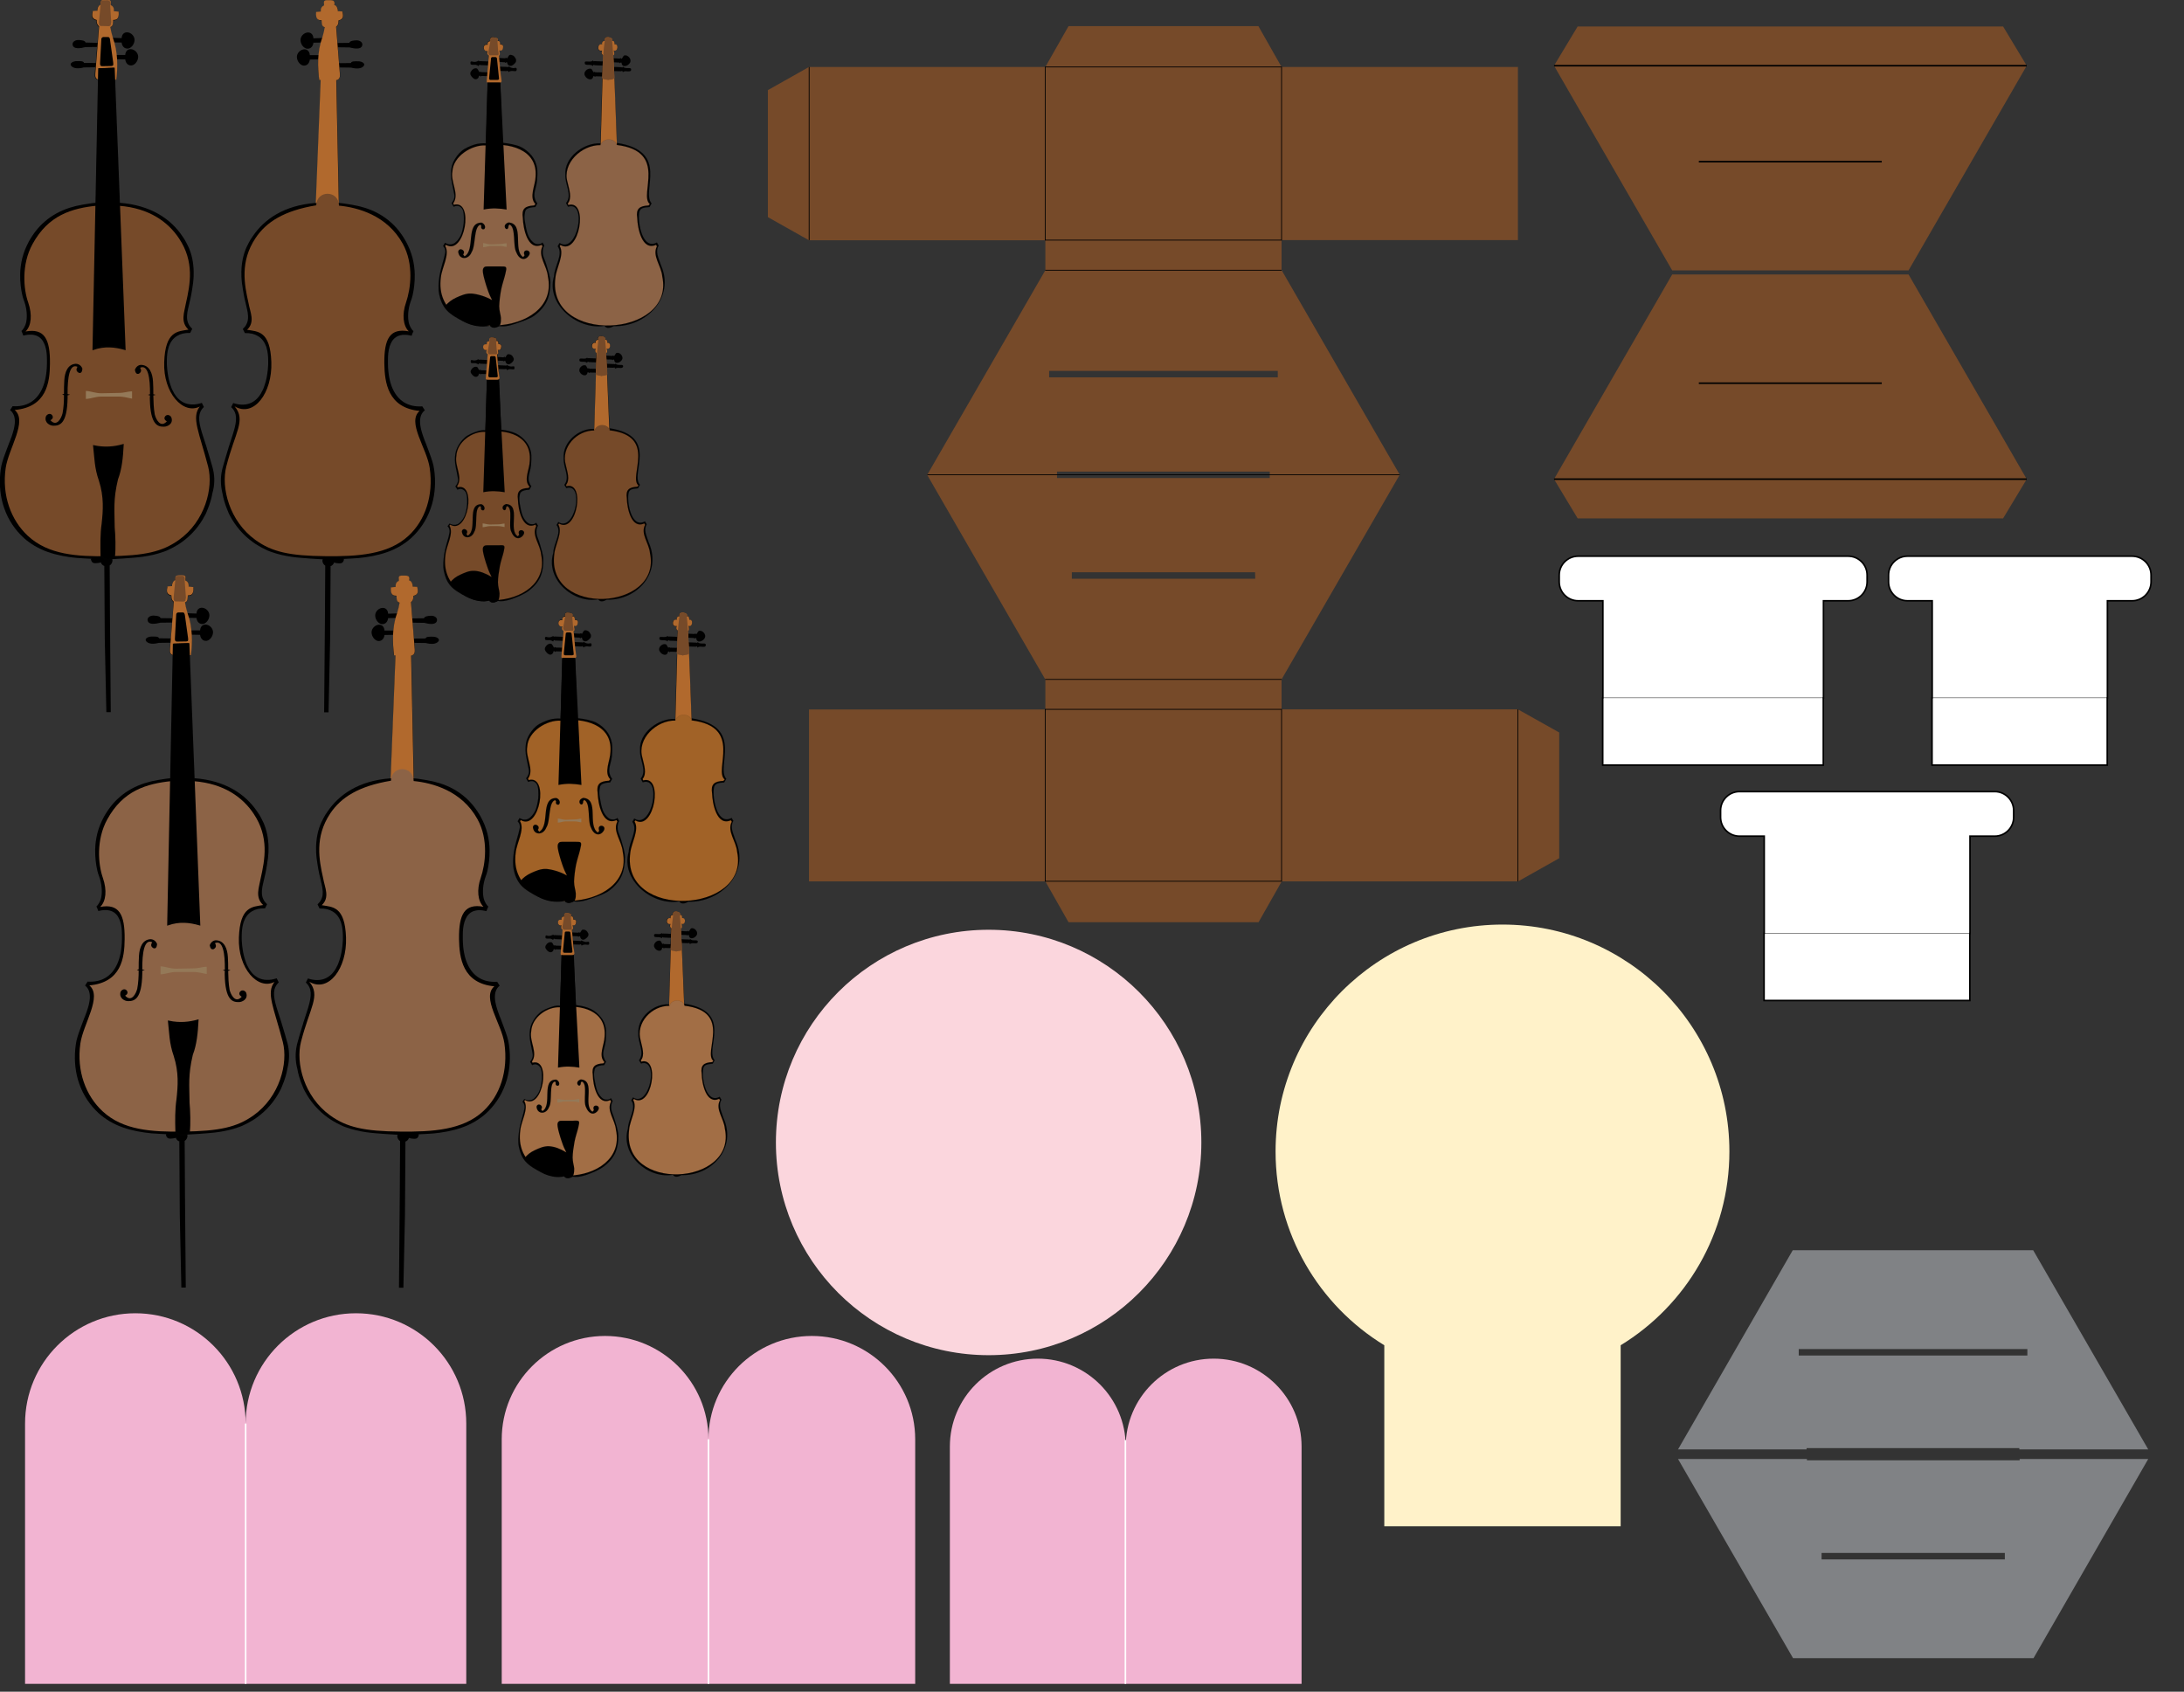 <?xml version="1.0" encoding="utf-8"?>
<!-- Generator: Adobe Illustrator 25.3.1, SVG Export Plug-In . SVG Version: 6.00 Build 0)  -->
<svg version="1.1" id="Layer_1" xmlns="http://www.w3.org/2000/svg" xmlns:xlink="http://www.w3.org/1999/xlink" x="0px" y="0px"
	 width="1386px" height="1073.7px" viewBox="0 0 1386 1073.7" style="enable-background:new 0 0 1386 1073.7;" xml:space="preserve"
	>
<rect x="0" y="0" width="1386" height="1073.7" fill="#333333" stroke="none"/>
<style type="text/css">
	.st0{fill-rule:evenodd;clip-rule:evenodd;}
	.st1{fill:#764A29;}
	.st2{fill-rule:evenodd;clip-rule:evenodd;fill:#B1692D;}
	.st3{fill-rule:evenodd;clip-rule:evenodd;fill:#764A29;}
	.st4{fill-rule:evenodd;clip-rule:evenodd;fill:#947958;}
	.st5{fill-rule:evenodd;clip-rule:evenodd;stroke:#010101;}
	.st6{fill-rule:evenodd;clip-rule:evenodd;fill:#1C1A1A;stroke:#010101;}
	.st7{fill-rule:evenodd;clip-rule:evenodd;fill:#010101;stroke:#010101;stroke-width:3.600000e-02;stroke-miterlimit:10;}
	.st8{fill-rule:evenodd;clip-rule:evenodd;fill:#764A29;stroke:#010101;stroke-width:3.600000e-02;stroke-miterlimit:10;}
	.st9{stroke:#010101;stroke-width:3.600000e-02;stroke-miterlimit:10;}
	.st10{fill-rule:evenodd;clip-rule:evenodd;fill:#8C6346;stroke:#010101;stroke-width:3.600000e-02;stroke-miterlimit:10;}
	.st11{fill:#8C6346;}
	.st12{fill-rule:evenodd;clip-rule:evenodd;fill:#A26E45;stroke:#010101;stroke-width:3.600000e-02;stroke-miterlimit:10;}
	.st13{fill-rule:evenodd;clip-rule:evenodd;fill:#A16227;stroke:#010101;stroke-width:3.600000e-02;stroke-miterlimit:10;}
	.st14{fill:none;stroke:#010101;stroke-width:0.5;stroke-miterlimit:10;}
	.st15{fill:none;stroke:#000000;stroke-miterlimit:10;}
	.st16{fill:#808285;}
	.st17{fill:#FFF2C9;}
	.st18{fill:#F2B4D2;}
	.st19{fill:none;stroke:#FFFFFF;stroke-miterlimit:10;}
	.st20{fill:#FBD6DD;}
	.st21{fill:#FFFFFF;stroke:#000000;stroke-miterlimit:10;}
	.st22{fill:none;stroke:#000000;stroke-width:0.25;stroke-miterlimit:10;}
</style>
<g id="Instruments">
	<g>
		<path class="st0" d="M135.3,298.4c-0.1-0.4-0.2-0.9-0.3-1.3c-1.1-4.2-2.3-7.9-3.3-11.3c-0.2-0.6-0.4-1.1-0.5-1.7
			c-1-3.2-2-6.1-2.8-8.7c-0.1-0.4-0.3-0.8-0.4-1.3c-2.2-7.4-2.5-12.1,1.4-15.8l-1.3-2.6c-2.4,0.8-4.5,1.1-6.4,1
			c-3.8-0.1-6.7-1.7-9-4.1c-0.8-0.9-1.6-1.9-2.2-3c-0.4-0.7-0.8-1.5-1.2-2.3c-0.2-0.4-0.4-0.8-0.5-1.2c-1.1-2.8-1.9-5.9-2.3-8.8
			c-0.3-1.7-0.4-3.2-0.5-4.7c-0.1-0.7-0.1-1.4-0.1-2.1c0-0.3,0-0.6,0-0.9c0-1.1,0-2.3,0.1-3.4c0.1-1.1,0.2-2.3,0.4-3.3
			s0.5-2.1,0.8-3.1c1-2.7,2.6-5.1,5.2-6.6c2.1-1.3,4.8-2,8.3-1.9l1.3-2.6c-1-1-1.8-1.9-2.3-3c-0.7-1.4-1-2.8-1-4.2
			c0-0.4,0-0.7,0-1.1c0.1-2.9,1.1-5.9,1.7-8.9c0.4-1.5,0.7-3.1,1-4.7c0.1-0.4,0.2-0.8,0.2-1.2c0.2-1.2,0.5-2.4,0.6-3.7
			c0.3-1.7,0.5-3.3,0.6-5c0.1-0.9,0.1-1.7,0.1-2.6c0.1-2.6-0.1-5.3-0.5-8s-1.1-5.4-2.2-8.2c-0.2-0.5-0.4-0.9-0.6-1.4
			c-0.4-0.9-0.9-1.9-1.4-2.8c-0.7-1.4-1.6-2.8-2.6-4.2c-7.2-10.6-19.7-19.5-39.8-21h-0.4l-3-78.1h1.1c0.5-4,0.8-8.4,0.5-13l5.5,0.1
			c0.2,2.1,1.6,4.1,4.1,3.8c1.7-0.2,3.9-2.3,4.1-5.3c0.1-2.7-2.4-5-4.8-5c-1.9,0-3.3,1.4-3.4,3.7h-5.7c-0.4-3.7-1.2-7.4-2.5-10.9
			l0,0l1,2.9l4.9,0.1c0.2,2.1,1.6,4.1,4.1,3.8c1.7-0.2,3.9-2.3,4.1-5.3c0.1-2.7-2.4-5-4.8-5c-1.9,0-3.3,1.4-3.4,3.7L71.3,24
			c-0.7-2.3-1.2-4.5-1.6-6.6c2.2-0.6,1.8-2.7,2-4.4c1.5-0.1,4,0,3.5-5.3l-3-0.3c0.2-2-0.6-3.3-2-3.8c-0.3-1.7,1.2-3.6-2.8-3.4
			c-2.1,0.1-4.1-0.4-3.6,3c0,0,0,0,0,0.1c-1.6,0.2-2.4,2.8-2.2,3.8c-1.5,0.1-1.1,0-2.9,0.2c-0.4,2.4-1.2,4.8,2.5,5.7
			c0,1.4,0,2.8,1.5,4l-0.8,10.2L54.3,27c-0.3-1.3-2.6-1.5-4.4-1.6c-2.3-0.1-4.5,1.4-3.7,3.5c0.8,2.3,4.6,1.9,8,1l7.4-0.1L60.8,40
			l-7.5-0.1c-0.3-1.3-2.7-1.1-4.4-1.1c-2.3-0.1-5.1,1.3-3.7,3c1.5,1.8,4.6,1.9,8,1l7.3-0.1l-0.3,4.1c-0.1,1.7-0.1,3.4,2.2,3.9h0.1
			l-1.6,78c-1.4,0.1-2.8,0.3-4.2,0.5c-2.6,0.4-5.2,0.8-7.8,1.4c-1,0.2-2,0.5-3,0.8c-0.5,0.1-1,0.3-1.5,0.4c-5.9,1.9-11.3,4.7-16.2,9
			c-3.7,3.2-7,7.3-9.9,12.5c-0.9,1.7-1.7,3.4-2.4,5.1c-0.7,1.7-1.2,3.5-1.7,5.2c-0.4,1.7-0.8,3.5-1,5.2s-0.4,3.4-0.4,5.1
			c-0.1,5,0.5,9.8,1.4,13.6c0.3,1.3,0.7,2.5,1.1,3.5c0.9,2.5,1.4,4.9,1.6,7.2c0.1,0.9,0.1,1.8,0.1,2.7s-0.1,1.7-0.2,2.5
			c-0.1,0.4-0.1,0.8-0.2,1.2c-0.2,0.8-0.4,1.5-0.7,2.1c-0.6,1.3-1.3,2.5-2.3,3.4c0.9,2,0.5,1,0.8,1.9c0.1,0.2,0.2,0.5,0.4,1
			c0.5-0.1,1-0.2,1.4-0.3c0.9-0.2,1.8-0.3,2.5-0.3c0.4,0,0.8,0,1.1,0c0.4,0,0.7,0,1.1,0.1c3.1,0.4,5.1,2,6.4,4.1c0.6,1,1,2,1.4,3.1
			c0.9,2.8,1.1,5.9,1.1,8.5c0,1,0,2,0,2.7c-0.2,12.6-4.1,20.6-10.3,24.4c-3.3,2-7.2,2.8-11.5,2.5l-1.6,2.5c2.5,2,3.2,4.8,3,8.2
			c-0.1,0.7-0.1,1.5-0.3,2.3c-0.2,1.2-0.5,2.4-0.9,3.7c-0.2,0.8-0.5,1.7-0.8,2.5c-0.1,0.4-0.3,0.9-0.5,1.3c-0.3,0.9-0.6,1.8-1,2.6
			c-0.5,1.3-1,2.7-1.5,4c-0.3,0.9-0.7,1.8-1,2.7c-1.3,3.5-2.5,7-2.9,10.2c-1.1,7.8-0.6,15.2,1.3,22c0.3,1,0.6,1.9,0.9,2.8
			c2.6,7.5,7,13.9,12.5,18.9c2.1,1.9,4.4,3.5,6.7,4.9c1.4,0.8,2.9,1.6,4.4,2.3c5.5,2.5,11.6,4,18,4.9c2.9,0.4,6,0.7,9.1,0.8
			c1.2,0.1,2.5,0.1,3.7,0.2c2,0.1,0.6,0.2,0.6,0.2s0.1,1.9,1.6,2.5c1.6,0.5,4.6-0.3,4.6-0.3v-0.3c0.3,1.1,1.1,2.2,2.5,2.6
			c-0.1,0-0.1,0-0.2,0l0.3,46.5l1,46.2h2.8l-0.5-58.5l-0.2-34.6c1.8-1.1,2.1-3.6,1.5-4c0,0,13.8-0.7,19.9-1.6
			c4.6-0.7,8.6-1.6,12.2-2.9c0.4-0.1,0.8-0.3,1.2-0.4c1.2-0.4,2.3-0.9,3.4-1.5c0.7-0.3,1.5-0.7,2.2-1.1s1.4-0.8,2.1-1.2
			c1.1-0.6,2.1-1.3,3.1-2c6.5-4.6,11.4-10.5,14.7-16.8c0.6-1,1.1-2.1,1.5-3.2c0.9-2.1,1.7-4.3,2.3-6.4c0.5-1.6,0.8-3.2,1.1-4.8
			C136.3,307.9,136.3,302.8,135.3,298.4z"/>
		<path class="st1" d="M132.1,296.2c-5.7-22-10.8-31.2-5.3-38.2c-10.5,5.4-23.3-8.5-22.6-28.1c0.7-20,8.6-19.5,15.4-20.7
			c-5.3-5-2.6-11-1.6-16.8c2.7-12,5.5-26.3-4.4-41.1c-6.9-10.4-18.8-19.2-38-20.7l-13.7-0.1c-16.5,1.6-31.3,6.2-41.2,24.3
			c-7.2,13-5.8,28.7-2.8,37.2c2.7,7.8,2,14.8-1.7,18.4c11.9-2.2,15.7,4.6,15.5,20.5c-0.1,11.9-2.1,27.5-22.4,29.3
			c8.4,7-3.9,24.4-5.7,36.9c-2.5,17.5,3.5,33.2,14.1,43c12.9,12,31.1,13.2,51.2,12.9c22.9-0.3,34.1-2.8,44.6-10.3
			C130.2,330.8,135.5,309.6,132.1,296.2z M50,236.6c-1.6-0.9-1.9-2.1-0.8-3.8c-5.1-2.3-6.4,6.9-6.3,17.3l1.6,0.4l-1.6,0.4
			c0,0.6,0,1.2,0,1.7c-0.3,16.5-5,17.6-9,17.6c-2.2,0-5.9-1.9-4.8-5.8c0.4-1.2,2.5-2.6,3.9-1c0.6,0.7,1.1,2.2-1,3.3
			c4.1,4.6,7-1.5,7.7-4.4c0.7-3.7,0.9-7.6,0.9-11.5l-1.2-0.4l1.2-0.4c0-2.9,0-5.8,0.2-8.6c0.3-5.1,2.1-10.1,7.1-10.5
			c1.7-0.1,3.6,0.9,4.4,3.1C52.1,235.9,51.6,237.1,50,236.6z M104.1,270.8c-4,0.1-8.7-1.1-9-17.6c0-0.8,0-1.5,0.1-2.2l-1.3-0.4
			l1.3-0.4c0.1-10.2-1.2-19.1-6.3-16.8c1.1,1.7,0.7,2.9-0.8,3.8c-1.6,0.5-2.2-0.8-2.5-2.5c0.9-2.3,2.7-3.3,4.4-3.1
			c4.9,0.4,6.8,5.4,7.1,10.5c0.2,2.7,0.2,5.4,0.2,8.1l1.5,0.4l-1.5,0.4c0.1,4.1,0.2,8.1,0.9,12c0.7,2.9,3.6,9,7.7,4.4
			c-2.1-1.1-1.6-2.6-1-3.3c1.5-1.6,3.6-0.2,3.9,1C110.1,269,106.3,270.8,104.1,270.8z"/>
		<path class="st2" d="M71.8,12.7c1.5-0.1,4,0,3.5-5.3l-3-0.3c0.2-2-0.6-3.3-2-3.8c-0.3-1.7,1.2-3.6-2.8-3.4C65.4,0,63.3-0.5,64,3
			c-1.6,0.2-2.4,2.8-2.2,3.8c-1.5,0.1-1.1,0-2.9,0.2c-0.4,2.4-1.2,4.8,2.5,5.7c0,1.4,0,2.8,1.5,4l-2.4,30c-0.1,1.7-0.1,3.4,2.2,3.9
			h11.1c1-8,1.1-17.8-2.2-26.7c-0.7-2.4-1.3-4.7-1.6-6.7C72,16.5,71.6,14.4,71.8,12.7z M69.8,25l2,14.4c0.1,1.5,0.5,2.4-1.2,2.5
			L64.7,42c-0.7-0.1-1.3-0.3-1.2-1.9l0.8-15c0-0.8,0.3-1.4,1.2-1.6h2.8C69.7,23.5,69.6,24.3,69.8,25z"/>
		<path id="path2852_1_" class="st3" d="M63.8,3.4l-1,10.6c-0.1,1.7,0.3,2.8,2.1,2.5l3.2,0.1c2.9,0.3,2-1.4,2.5-2.4l-0.7-11
			c0.3-1.9,0.1-3.5-2.8-3C65.5,0.3,63.6-0.5,63.8,3.4z"/>
		<path id="path2872_1_" class="st4" d="M64.4,249.6c-3.9,0-6.6-1.3-9.9-1.5v5.1c4.2-0.3,5.9-1.5,9.9-1.5h10.4c4.5,0,6.3,0.9,9,1.3
			v-4.6c-3,0-4.6,1-8.9,1L64.4,249.6z"/>
		<path id="path2870_1_" class="st5" d="M64.3,353l0.1,0.1c2,2.8,6.2,2.7,8.1-0.1l0,0c0.5-4.4,0.3-13.4-0.2-18.2
			c-0.1-11.4-1-17.7,2.1-30.7c2.5-6.4,3.2-14,3.6-21.7c-5.4,1.5-11.3,2.2-18.4,0.7c0.8,7.1,0.8,13.8,3.6,21.7
			c3.4,10.6,2.7,19.2,1.8,27.6C64,339.2,64.2,346.1,64.3,353z"/>
		<path id="path2848_1_" class="st6" d="M62.8,43.8l-3.6,177.8c7.2-2.5,13.7-1.8,20,0L72.3,43.5L62.8,43.8z"/>
		<path id="path4842_1_" class="st0" d="M62.8,43.4l-3.6,177.8c7.2-2.5,13.7-1.8,20,0L72.4,43L62.8,43.4z"/>
	</g>
	<g>
		<path class="st0" d="M140.9,298.5c0.1-0.4,0.2-0.9,0.3-1.3c1.1-4.2,2.3-7.9,3.3-11.3c0.2-0.6,0.4-1.1,0.5-1.7c1-3.2,2-6.1,2.8-8.7
			c0.1-0.4,0.3-0.8,0.4-1.3c2.2-7.4,2.5-12.1-1.5-15.8l1.3-2.6c2.4,0.8,4.5,1.1,6.4,1c3.8-0.1,6.7-1.7,9-4.1c0.8-0.9,1.6-1.9,2.2-3
			c0.4-0.7,0.8-1.5,1.2-2.3c0.2-0.4,0.4-0.8,0.5-1.2c1.1-2.8,1.9-5.9,2.3-8.8c0.3-1.7,0.4-3.2,0.5-4.7c0.1-0.7,0.1-1.4,0.1-2.1
			c0-0.3,0-0.6,0-0.9c0-1.1,0-2.3-0.1-3.4c-0.1-1.1-0.2-2.3-0.4-3.3s-0.5-2.1-0.8-3.1c-1-2.7-2.6-5.1-5.2-6.6
			c-2.1-1.3-4.8-2-8.3-1.9l-1.3-2.6c1-1,1.8-1.9,2.3-3c0.7-1.4,1-2.8,1-4.2c0-0.4,0-0.7,0-1.1c-0.1-2.9-1.1-5.9-1.7-8.9
			c-0.4-1.5-0.7-3.1-1-4.7c-0.1-0.4-0.2-0.8-0.2-1.2c-0.2-1.2-0.5-2.4-0.6-3.7c-0.3-1.7-0.5-3.3-0.6-5c-0.1-0.9-0.1-1.7-0.1-2.6
			c-0.1-2.6,0.1-5.3,0.5-8s1.1-5.4,2.2-8.2c0.2-0.5,0.4-0.9,0.6-1.4c0.4-0.9,0.9-1.9,1.4-2.8c0.7-1.4,1.6-2.8,2.6-4.2
			c7.2-10.6,19.7-19.5,39.8-21h0.4l3-78.1h-1.1c-0.5-4-0.8-8.4-0.5-13l-5.5,0.1c-0.2,2.1-1.6,4.1-4.1,3.8c-1.7-0.2-3.9-2.3-4.1-5.3
			c-0.1-2.7,2.4-5,4.8-5c1.9,0,3.3,1.4,3.4,3.7h5.7c0.4-3.7,1.2-7.4,2.5-10.9l0,0l-1,2.9l-4.9,0.1c-0.2,2.1-1.6,4.1-4.1,3.8
			c-1.7-0.2-3.9-2.3-4.1-5.3c-0.1-2.7,2.4-5,4.8-5c1.9,0,3.3,1.4,3.4,3.7l5.9-0.2c0.7-2.3,1.2-4.5,1.6-6.6c-2.2-0.6-1.8-2.7-2-4.4
			c-1.5-0.1-4,0-3.5-5.3l3-0.3c-0.2-2,0.6-3.3,2-3.8c0.3-1.7-1.2-3.6,2.8-3.4c2.1,0.1,4.1-0.4,3.6,3c0,0,0,0,0,0.1
			c1.6,0.2,2.4,2.8,2.2,3.8c1.5,0.1,1.1,0,2.9,0.2c0.4,2.4,1.2,4.8-2.5,5.7c0,1.4,0,2.8-1.5,4l0.8,10.2l7.5-0.1
			c0.3-1.3,2.6-1.5,4.4-1.6c2.3-0.1,4.5,1.4,3.7,3.5c-0.8,2.3-4.6,1.9-8,1l-7.4-0.1l0.8,10.1l7.5-0.1c0.3-1.3,2.7-1.1,4.4-1.1
			c2.3-0.1,5.1,1.3,3.7,3c-1.5,1.8-4.6,1.9-8,1l-7.3-0.1l0.3,4.1c0.1,1.7,0.1,3.4-2.2,3.9h-0.1l1.6,78c1.4,0.1,2.8,0.3,4.2,0.5
			c2.6,0.4,5.2,0.8,7.8,1.4c1,0.2,2,0.5,3,0.8c0.5,0.1,1,0.3,1.5,0.4c5.9,1.9,11.3,4.7,16.2,9c3.7,3.2,7,7.3,9.9,12.5
			c0.9,1.7,1.7,3.4,2.4,5.1c0.7,1.7,1.2,3.5,1.7,5.2c0.4,1.7,0.8,3.5,1,5.2s0.4,3.4,0.4,5.1c0.1,5-0.5,9.8-1.4,13.6
			c-0.3,1.3-0.7,2.5-1.1,3.5c-0.9,2.5-1.4,4.9-1.6,7.2c-0.1,0.9-0.1,1.8-0.1,2.7s0.1,1.7,0.2,2.5c0.1,0.4,0.1,0.8,0.2,1.2
			c0.2,0.8,0.4,1.5,0.7,2.1c0.6,1.3,1.3,2.5,2.3,3.4c-0.9,2-0.5,1-0.8,1.9c-0.1,0.2-0.2,0.5-0.4,1c-0.5-0.1-1-0.2-1.4-0.3
			c-0.9-0.2-1.8-0.3-2.5-0.3c-0.4,0-0.8,0-1.1,0c-0.4,0-0.7,0-1.1,0.1c-3.1,0.4-5.1,2-6.4,4.1c-0.6,1-1,2-1.4,3.1
			c-0.9,2.8-1.1,5.9-1.1,8.5c0,1,0,2,0,2.7c0.2,12.6,4.1,20.6,10.3,24.4c3.3,2,7.2,2.8,11.5,2.5l1.6,2.5c-2.5,2-3.2,4.8-3,8.2
			c0.1,0.7,0.1,1.5,0.3,2.3c0.2,1.2,0.5,2.4,0.9,3.7c0.2,0.8,0.5,1.7,0.8,2.5c0.1,0.4,0.3,0.9,0.5,1.3c0.3,0.9,0.6,1.8,1,2.6
			c0.5,1.3,1,2.7,1.5,4c0.3,0.9,0.7,1.8,1,2.7c1.3,3.5,2.5,7,2.9,10.2c1.1,7.8,0.6,15.2-1.3,22c-0.3,1-0.6,1.9-0.9,2.8
			c-2.6,7.5-7,13.9-12.5,18.9c-2.1,1.9-4.4,3.5-6.7,4.9c-1.4,0.8-2.9,1.6-4.4,2.3c-5.5,2.5-11.6,4-18,4.9c-2.9,0.4-6,0.7-9.1,0.8
			c-1.2,0.1-2.5,0.1-3.7,0.2c-2,0.1-0.6,0.2-0.6,0.2s-0.1,1.9-1.6,2.5c-1.6,0.5-4.6-0.3-4.6-0.3v-0.3c-0.3,1.1-1.1,2.2-2.5,2.6
			c0.1,0,0.1,0,0.2,0l-0.3,46.5l-1,46.2h-2.8l0.5-58.5l0.2-34.6c-1.8-1.1-2.1-3.6-1.5-4c0,0-13.8-0.7-19.9-1.6
			c-4.6-0.7-8.6-1.6-12.2-2.9c-0.4-0.1-0.8-0.3-1.2-0.4c-1.2-0.4-2.3-0.9-3.4-1.5c-0.7-0.3-1.5-0.7-2.2-1.1s-1.4-0.8-2.1-1.2
			c-1.1-0.6-2.1-1.3-3.1-2c-6.5-4.6-11.4-10.5-14.7-16.7c-0.6-1-1.1-2.1-1.5-3.2c-0.9-2.1-1.7-4.3-2.3-6.4c-0.5-1.6-0.8-3.2-1.1-4.8
			C139.9,308,139.9,302.9,140.9,298.5z"/>
		<path class="st2" d="M203.5,50.8h-0.9c-1-8-1.4-17.9,1.9-26.8c0.7-2.4,1.3-4.7,1.6-6.7c-2.2-0.6-1.8-2.7-2-4.4
			c-1.5-0.1-4,0-3.5-5.3l3-0.3c-0.2-2,0.6-3.3,2-3.8c0.3-1.7-1.2-3.6,2.8-3.4c2.1,0.1,4.5-0.4,3.8,3.1c1.6,0.2,2.4,2.9,2.2,3.9
			c1.5,0.1,1.1,0,2.9,0.2c0.4,2.4,1.2,4.8-2.5,5.7c0,1.4,0,2.8-1.5,4l2.4,30c0.1,1.7,0,3.4-2.3,3.9l1.6,78h-14.6L203.5,50.8z"/>
		<path id="path2846_1_" class="st1" d="M200.7,130.3c-20.4,3.4-31.7,10.5-38.6,20.9c-9.8,14.8-7.1,29.1-4.4,41.1
			c1,5.8,4.4,12-0.9,17c6.8,1.2,14.7,0.5,15.4,20.5c0.7,19.6-11.1,35.3-23.3,28.1c7.4,8.9,0.3,16.2-5.3,38.2
			c-3.4,13.4,1.9,34.6,18.5,46.6c10.5,7.6,21.7,10.1,44.6,10.3c20.1,0.2,39.7-0.9,52.6-13c10.6-9.8,15.9-25.5,13.4-43
			c-1.8-12.5-14.7-29.1-6.4-36.2c-20.2-1.9-22.2-18.1-22.4-30c-0.2-15.9,3.6-22.7,15.5-20.5c-3.6-3.6-4.4-10.7-1.7-18.4
			c2.9-8.5,5.1-24.2-2.1-37.2c-10-18.1-28.5-23-40.5-24.2C215,120.6,201,120.4,200.7,130.3z"/>
	</g>
	<g>
		<path class="st7" d="M342.6,345.2c-0.8-2.8-1.9-4.7-2.1-6.6s0.1-3.6,0.9-5l-1.1-1.8c-0.7,0.6-1.4,0.9-2.3,0.9c-1,0-2,0-3.1-0.9
			s-2.3-2.3-3.2-4.4c-0.9-2.1-1.5-5.8-1.9-8c-0.3-2.2-0.3-3.7,0-5c0.2-1.2,0.4-1.9,1.4-2.5s2.6-1,4.8-1.1l1.2-2.2
			c-0.7-0.8-1.1-1.7-1.4-2.7s-0.5-1.7-0.3-3.4c0.2-1.7,1.2-4.5,1.5-7.1c0.2-2.6,0.4-5.9,0-8.4c-0.6-2.5-1.4-4.5-3-6.5
			s-3.7-4-6.4-5.3c-2.7-1.3-5.9-2.1-9.6-2.5l-1.5-38.5l4.1,0.1c0.2-0.2,0.4-0.3,0.6-0.2s0.3,0.3,0.5,0.8c0.5-0.3,1.1-0.5,1.8-0.6
			c0.7-0.1,2,0.2,2.5,0.1c0.5-0.1,0.5-0.6,0.5-0.9c0-0.3,0-0.8-0.4-1c-0.5-0.1-1.3,0.3-2.1,0.1c-0.7-0.1-1.5-0.4-2.4-0.9
			c-0.1,0.2-0.3,0.3-0.4,0.4c-0.1,0.1-0.3,0-0.5-0.1l-4.7-0.2c-0.1-0.7-0.1-1.4-0.2-2.2c0-0.2,0-0.5,0-0.7l3.5,0.1
			c0.1,0.2,0.3,0.3,0.4,0.3s0.3-0.1,0.4-0.3c0.3-0.1,0.5,0,0.7,0.2c0.1,0.2,0,0.5,0.2,0.8c0.1,0.3,0.5,0.8,0.9,1s1.1,0.3,1.7,0
			s1.7-1.2,2.1-1.9s0.4-1.3,0.2-1.9c-0.3-0.6-0.8-1.5-1.5-1.9c-0.6-0.4-1.6-0.6-2.2-0.4c-0.6,0.2-1.1,1.6-1.4,1.8
			c-0.3,0.3-0.5,0.3-0.4-0.1c-0.1-0.1-0.2-0.1-0.3-0.1c-0.1,0-0.3,0.1-0.5,0.3l-3.9-0.2c0-0.6,0-1.1-0.1-1.7
			c0.3-0.1,0.5-0.3,0.6-0.8s0-1.2-0.2-2.1c0.8,0.2,1.4,0.1,1.8-0.4c0.3-0.5,0.6-1.8,0.3-2.4c-0.2-0.5-0.8-0.8-1.7-0.9
			c0-0.8-0.1-1.4-0.4-1.7s-0.7-0.4-1.2-0.2c0.4-0.8,0.4-1.4-0.2-1.7c-0.6-0.4-2.6-0.7-3.2-0.4c-0.7,0.3-0.9,1-0.7,2.2
			c-0.7,0-1.1,0.1-1.3,0.4c-0.3,0.4-0.4,0.9-0.3,1.6c-0.8-0.1-1.4,0-1.8,0.4s-0.6,1.3-0.5,1.8s0.5,1.1,0.9,1.4
			c0.4,0.2,0.9,0.3,1.4,0.1c-0.2,0.7-0.3,1.2-0.1,1.6c0.1,0.5,0.4,0.8,0.9,1.1c-0.2-0.2-0.3,0.8-0.4,2.8c0,0.3,0,0.5,0,0.8l-4.9-0.2
			c-0.2,0.1-0.3,0.1-0.5,0.1c-0.1-0.1-0.3-0.2-0.4-0.4c-0.9,0.5-1.7,0.7-2.4,0.8c-0.8,0.1-1.6-0.3-2.1-0.3c-0.4,0.2-0.5,0.6-0.4,1
			c0,0.4-0.1,0.8,0.5,0.9c0.5,0.2,1.8,0,2.5,0.1c0.7,0.2,1.3,0.4,1.8,0.8c0.2-0.4,0.3-0.6,0.5-0.7c0.2-0.1,0.4,0,0.6,0.2l4.6,0.2
			c0,1.2-0.1,2.5-0.1,4.1l-4-0.1c-0.2-0.2-0.4-0.2-0.5-0.3c-0.1,0-0.3,0-0.3,0.1c0,0.3-0.2,0.3-0.4,0c-0.3-0.3-0.7-1.6-1.3-1.9
			c-0.6-0.2-1.6-0.1-2.2,0.3c-0.7,0.4-1.3,1.2-1.6,1.8c-0.3,0.7-0.3,1.3,0.1,1.9c0.4,0.7,1.3,1.7,2,2c0.6,0.3,1.3,0.3,1.7,0.1
			c0.4-0.1,0.8-0.6,1-0.9c0.2-0.3,0.1-0.6,0.2-0.8c0.1-0.1,0.4-0.2,0.7-0.1c0.1,0.3,0.2,0.3,0.3,0.4c0.1,0,0.3-0.1,0.4-0.3l3.8,0.1
			l-1,35.7c-1.6-0.2-3.4,0-5.6,0.8c-2.2,0.7-5.3,1.9-7.4,3.7c-2.1,1.8-3.9,4.3-5,6.7c-1.1,2.4-1.4,4.9-1.4,7.6c0,2.8,1,6.7,1.4,8.9
			c0.3,2.2,0.7,2.9,0.6,4.2c-0.2,1.3-0.7,2.5-1.7,3.7l1.3,2.1c1.2-0.6,2.3-0.7,3.3-0.2c0.9,0.5,1.9,1.2,2.4,2.8
			c0.5,1.7,0.6,4.6,0.4,7c-0.2,2.5-0.8,5.4-1.8,7.5s-2.7,4.1-4.2,4.8c-1.6,0.7-3.3,0.6-5.1-0.4L284,334c0.8,0.7,1.2,1.6,1.3,2.8
			c0.1,1.2-0.2,1.7-0.7,4.2c-0.6,2.5-2.2,7.2-2.7,10.8c-0.5,3.7-0.9,7.3-0.2,10.7c0.7,3.4,1.9,6.7,4.3,9.4c2.4,2.8,6.9,5.2,9.9,6.8
			c3,1.6,5.5,2.3,7.9,2.7c2.4,0.4,4.6,0.3,6.6-0.2c0.6,0.8,1.2,1.2,2.2,1.2c0.9,0.1,2-0.3,3.3-1c2.2,0.4,4.9,0.1,8.2-1
			c3.3-1.1,8.2-3,11.4-5.4c3.1-2.3,5.8-5.3,7.3-8.6c1.5-3.3,2.1-7.5,2-11.1C344.8,351.8,343.3,348,342.6,345.2z"/>
		<path class="st8" d="M343.4,351.9c-0.6-6.5-6.2-12.2-3.1-18l-0.5-0.9c-8.3,3.8-11-9.9-11.1-15.9c-0.8-5.4,1.3-7.1,6.7-7.4l0.7-0.8
			c-4.1-4.1,0-11,0.1-16.3c1.3-16.4-14.8-20.4-28.1-18.5l0,0c-8.4-0.5-18.1,6.4-18.5,15.4c-1.2,6.3,4.4,13.6,0.5,19l0.3,0.8
			c12.2-3.3,6.6,30.3-4.7,23.7l-0.5,0.6c3,4.8-2,12.9-2.5,18.5C277.1,392.7,351.2,388.5,343.4,351.9z M307,323.8
			c-1.1,0.4-2.1-0.5-1.7-1.8l-0.5-0.8c-4.1,1.1-1.4,12.5-3.8,16.3c-1.8,4.8-7.5,4.6-7.9-0.3c0.7-2.9,4.8-0.7,2.9,1.7l0.8,1.1l0,0
			c6.6-3.7-1-20,8.7-20C307.1,320.5,308.2,322.7,307,323.8z M331.3,340.5c-2.7,2.4-5.4,0.5-6.7-2.8c-2.3-3.9,1.3-15-2.8-16.5
			l-0.6,0.7c-0.1,4.6-5-0.3,0-2c9.7,0.7,1,16.4,7.4,20.5l0.9-1C327.5,334.7,335.7,336.2,331.3,340.5z"/>
		<path id="path2872_2_" class="st4" d="M311,332.9c-1.9,0-3.1-0.6-4.7-0.7v2.4c2-0.1,2.8-0.7,4.7-0.7h4.9c2.1,0,3,0.4,4.3,0.6v-2.2
			c-1.4,0-2.2,0.5-4.2,0.5L311,332.9z"/>
		<path class="st2" d="M315.9,222c1.4,0.5,2.1-0.4,2.2-2c0.1-1.4-0.9-1.6-1.8-1.6c0-1.2-0.2-2.4-1.6-1.9c0.4-1,0.7-1.8-1.8-2.2
			c-1.6-0.2-2.7,0-2.3,2.2c-1.2-0.1-1.9,0.6-1.7,2c-1-0.1-2.2-0.1-2.3,1.6c-0.1,1.1,0.8,2.5,2.3,2c-0.3,0.8-0.6,2.1,0.6,2.7
			l-1.2,14.8c-0.1,1.1-0.1,1.3,1.4,1.6h5.7c0.8,0,1.8-0.7,1.6-1.5c-0.9-4.9-1.3-13.5-1.6-14.8C316.7,224.9,316.1,222.6,315.9,222z
			 M314.6,226.9l1.2,11c0.1,0.9,0.3,1.5-0.8,1.6h-4.3c-0.4-0.1-0.8-0.2-0.8-1.2L311,227c0-0.5,0.2-0.9,0.8-1h1.8
			C314.5,226,314.4,226.5,314.6,226.9z"/>
		<path id="path2852_2_" class="st3" d="M310.7,216.5l-1.2,6.6c-0.1,1,0.6,2,1.8,1.8h3.6c1.1-0.1,0.4-2.2,0.3-2.9
			c-0.3-2.9-0.4-5.9-0.3-5.6c0.6-1.3-0.1-2-2.1-2.1C311.8,214.2,310.3,214,310.7,216.5z"/>
		<path id="path4842_2_" class="st0" d="M309,241l-2.3,71.4c4.9-1,9.3-0.7,13.6,0l-3.8-71.4H309z"/>
		<path class="st9" d="M316.7,379.8c0.2-0.7,0.3-1.8,0.3-3.3c-0.1-1.8-1-4.1-1-7s0.6-6.8,1.2-10.1c0.6-3.2,1.9-6.8,2.4-9
			c0.4-2.1,0.8-3.2,0.3-3.9c-0.6-0.7-2.1-0.4-3.6-0.4s-3.8,0-5.3,0c-1.5,0.1-2.9-0.2-3.7,0.4c-0.8,0.6-1.1,1.3-0.8,3.4
			c0.3,2.1,1.6,6.6,2.6,9.4c0.9,2.8,1.9,5,2.9,6.9c-4-2.4-7.5-3.7-10.9-3.9c-3.4-0.2-6.5,1.3-9.1,2.5s-4.7,2.8-6.3,4.8
			c-0.7,2.1,8.8,8.2,10.4,9c3,1.6,5.5,2.3,7.9,2.7c2.4,0.4,4.6,0.3,6.6-0.2c0.6,0.8,1.2,1.2,2.2,1.2c0.9,0.1,2-0.3,3.3-1
			C316.4,380.8,316.6,380.3,316.7,379.8"/>
	</g>
	<g>
		<path class="st7" d="M411.7,344.3c-1.4-4.4-3.4-7.8-1.3-11.6l-1.1-1.8c-8.6,4.7-11.4-11.8-10.5-17.4c0.3-3.2,2.8-3.2,6.1-3.6
			l1.2-2.2c-6.5-7.2,12.5-31-19.3-35.9l-1.7-38.5l4.3,0.1c0.5-0.5,0.8,0,1.1,0.6c1.2-1.4,4.7,0.5,4.9-1.4c0.3-1.9-3.2-0.1-4.8-1.8
			c-0.2,0.4-0.5,0.5-0.9,0.3l-4.7-0.2c-0.1-0.9-0.2-1.9-0.2-2.8l3.5,0.1c0.2,0.4,0.6,0.4,0.8,0c0.3-0.1,0.5,0,0.7,0.2
			c0.2,3,3.8,2,4.9-0.1c1.2-2-1.3-4.9-3.4-4.3c-0.7,0.1-1.5,2.8-1.9,1.8c-0.2-0.3-0.5-0.1-0.8,0.1l-3.9-0.2c0-0.6,0-1.1-0.1-1.7
			c1-0.5,0.5-1.7,0.3-2.9c2.5,0.9,3.2-3.8,0.4-3.6c0-1.3-0.2-2.3-1.6-1.9c1.5-2.7-5.4-3.4-4.1,0c-1.4-0.1-1.8,0.7-1.7,2
			c-3.2-0.8-2.9,4.5,0,3.6c-0.4,1.2-0.3,2.1,0.8,2.7c-0.2-0.2-0.4,3.3-0.4,3.6l-4.9-0.2c-0.4,0.2-0.6,0.1-0.8-0.3
			c-1.6,1.6-5.1-0.5-4.9,1.5c-0.1,2,3.7,0.3,4.8,1.8c0.3-0.6,0.6-1.1,1.1-0.5l4.8,0.2c0,1.2-0.2,2.5-0.3,4.1l-4-0.1
			c-0.3-0.2-0.6-0.4-0.8-0.2c-0.4,0.9-1.1-1.7-1.7-1.9c-2.1-0.7-4.8,2-3.7,4.1c0.9,2.2,4.5,3.4,4.9,0.4c0.1-0.1,0.4-0.2,0.7-0.1
			c0.2,0.5,0.5,0.5,0.8,0.1l4,0.1l-1.1,35.7c-9.8-0.5-20.3,8.3-19.5,18.7c-0.3,5.9,4.3,12,0.4,16.8l1.3,2.1
			c11.7-3.8,5.5,28.4-5.1,21.5l-1.1,1.9c3.6,4.8-1.9,11.5-2.1,17.8c-5,16.8,12.8,32.1,28.5,29.4c1.4,1.9,3.4,1.3,5.5,0.2
			C404.4,381.1,420.2,363.5,411.7,344.3z"/>
		<path class="st2" d="M385,221.2c2.6,1.1,3.1-4.1,0.4-3.6c0-1.2-0.2-2.4-1.6-1.9c1.8-2.2-5.3-3.8-4.1,0c-1.2-0.1-1.9,0.6-1.7,2
			c-2.8-1-3.3,4.4,0,3.6c-0.3,0.8-0.6,2.1,0.6,2.7l-1.5,49.2l9.6-0.1c0,0-1.9-47.8-2.1-49C385.8,224,385.2,221.7,385,221.2z"/>
		<path class="st8" d="M412.5,351.1c-0.6-6.5-6.2-12.2-3.1-18l-0.5-0.9c-8.3,3.8-11-9.9-11.1-15.9c-0.8-5.4,1.3-7.1,6.7-7.4l0.7-0.8
			c-6.8-5.4,12.5-31.3-18.3-35c-0.8-4-8.1-4.7-9.6,0.1c-11.1-0.2-21.6,10.7-18.2,22.1c0.9,4.2,2.8,9.2,0.1,12.5l0.3,0.8
			c12.2-3.3,6.6,30.3-4.7,23.7l-0.5,0.6c3,4.8-2,12.9-2.5,18.5C346.2,391.9,420.3,387.6,412.5,351.1z"/>
		<path id="path2852_3_" class="st3" d="M379.8,215.6c-0.8,4.9-1.5,15.9-1.6,21c-0.6,2.3,3,1.5,3.5,2.2c0.8-0.7,4.2,0.2,3.7-2.2
			c0-1.3-1.1-19.5-1.4-21C385.4,213.5,378.9,211.7,379.8,215.6z"/>
	</g>
	<g>
		<path class="st7" d="M346.8,168.2c-0.8-3-2.1-5-2.3-7.1c-0.2-2.1,0.1-3.8,0.9-5.3l-1.1-1.9c-0.7,0.7-1.5,1-2.5,1s-2.2,0-3.3-1
			c-1.2-1-2.5-2.5-3.4-4.7s-1.6-6.2-2-8.6c-0.4-2.3-0.3-4,0-5.4c0.2-1.3,0.4-2.1,1.5-2.7c1.1-0.6,2.8-1,5.1-1.1l1.3-2.3
			c-0.7-0.8-1.2-1.8-1.5-2.9c-0.3-1-0.5-1.8-0.3-3.7c0.2-1.9,1.3-4.8,1.6-7.6c0.2-2.8,0.5-6.3-0.1-9s-1.5-4.8-3.2-7
			c-1.7-2.1-4-4.2-6.9-5.6s-7.7-2.3-11.8-2.7L317.2,45l4.4,0.1c0.2-0.2,0.4-0.3,0.6-0.2s0.4,0.4,0.5,0.8c0.5-0.4,1.1-0.6,1.9-0.7
			c0.7-0.1,2.2,0.3,2.7,0.1c0.5-0.1,0.5-0.6,0.6-0.9c0-0.3,0-0.9-0.4-1.1c-0.5-0.1-1.4,0.3-2.2,0.1c-0.8-0.1-1.6-0.5-2.5-1
			c-0.1,0.2-0.3,0.4-0.4,0.4c-0.2,0.1-0.3,0-0.5-0.1l-5-0.2c-0.1-0.7-0.1-1.5-0.2-2.3c0-0.2,0-0.5,0-0.7l3.7,0.2
			c0.1,0.3,0.3,0.3,0.4,0.4c0.1,0,0.3-0.1,0.4-0.4c0.3-0.1,0.5,0,0.7,0.2c0.1,0.2,0,0.6,0.2,0.9c0.2,0.4,0.5,0.8,1,1
			c0.4,0.2,1.1,0.3,1.8,0c0.7-0.3,1.8-1.3,2.3-2c0.4-0.7,0.4-1.3,0.2-2.1c-0.3-0.7-0.9-1.6-1.6-2.1c-0.7-0.4-1.7-0.7-2.3-0.5
			c-0.7,0.2-1.2,1.7-1.5,2s-0.5,0.3-0.5-0.1c-0.1-0.1-0.2-0.1-0.3-0.1c-0.2,0-0.3,0.1-0.6,0.3l-4.1-0.2c0-0.6,0-1.2-0.1-1.9
			c0.3-0.1,0.5-0.3,0.6-0.9c0.1-0.5,0-1.2-0.3-2.2c0.9,0.2,1.5,0.1,1.9-0.4s0.6-1.9,0.4-2.5c-0.3-0.6-0.8-0.9-1.8-0.9
			c0-0.9-0.1-1.5-0.4-1.8s-0.7-0.4-1.3-0.2c0.5-0.8,0.4-1.4-0.2-1.8s-2.8-0.7-3.5-0.5c-0.7,0.3-0.9,1.1-0.7,2.3
			c-0.7,0-1.1,0.1-1.4,0.5s-0.4,0.9-0.3,1.7c-0.9-0.1-1.5,0-1.9,0.4s-0.6,1.4-0.6,1.9c0.1,0.6,0.5,1.2,1,1.5
			c0.4,0.3,0.9,0.3,1.5,0.1c-0.2,0.7-0.3,1.3-0.1,1.8c0.1,0.5,0.5,0.9,1,1.2c-0.2-0.2-0.3,0.8-0.4,3c0,0.3,0,0.6,0,0.9l-5.2-0.2
			c-0.2,0.1-0.4,0.1-0.5,0.1c-0.1-0.1-0.3-0.2-0.4-0.4c-0.9,0.5-1.8,0.8-2.6,0.8c-0.8,0.1-1.7-0.4-2.2-0.3c-0.4,0.2-0.5,0.7-0.4,1
			c0,0.4-0.1,0.8,0.5,1c0.5,0.2,1.9,0,2.7,0.1c0.8,0.2,1.4,0.4,1.9,0.8c0.2-0.4,0.4-0.7,0.6-0.8s0.4,0,0.6,0.2l4.9,0.2
			c0,1.3-0.1,2.7-0.1,4.4l-4.3-0.1c-0.2-0.2-0.4-0.3-0.5-0.3s-0.3,0-0.3,0.1c0,0.4-0.2,0.4-0.5,0c-0.3-0.3-0.8-1.7-1.4-2.1
			c-0.6-0.3-1.7-0.1-2.3,0.3c-0.7,0.4-1.4,1.3-1.7,1.9c-0.3,0.7-0.3,1.4,0.1,2.1c0.4,0.8,1.4,1.8,2.1,2.2s1.3,0.3,1.8,0.1
			c0.4-0.2,0.8-0.6,1-1c0.2-0.3,0.1-0.7,0.2-0.9c0.2-0.1,0.4-0.2,0.7-0.1c0.1,0.3,0.2,0.4,0.4,0.4c0.1,0,0.3-0.1,0.5-0.3l4.1,0.1
			L308.5,91c-1.7-0.2-5.1,0-7.5,0.8s-5.7,2.1-7.9,3.9c-2.3,1.9-4.2,4.6-5.4,7.1c-1.2,2.5-1.5,5.2-1.5,8.2s1.1,7.1,1.5,9.5
			c0.4,2.3,0.8,3.1,0.7,4.5c-0.2,1.4-0.8,2.7-1.8,3.9l1.3,2.3c1.3-0.6,2.5-0.7,3.5-0.3c1,0.5,2,1.2,2.5,3s0.6,4.9,0.4,7.5
			c-0.3,2.6-0.9,5.8-1.9,8c-1.1,2.3-2.9,4.4-4.5,5.2c-1.7,0.8-3.5,0.7-5.5-0.5l-1.2,2.1c0.8,0.8,1.3,1.7,1.4,3
			c0.1,1.2-0.2,1.8-0.8,4.5c-0.7,2.7-2.3,7.7-2.9,11.5c-0.6,3.9-0.9,7.8-0.2,11.5c0.7,3.6,2.1,7.1,4.6,10c2.6,3,7.4,5.6,10.7,7.3
			c3.2,1.7,5.9,2.5,8.5,2.9c2.6,0.5,6.3,0.4,8.5-0.2c0.6,0.8,1.3,1.2,2.3,1.3s2.2-0.3,3.6-1c2.4,0.4,5.2,0.1,8.8-1.1
			c3.5-1.2,10.2-3.2,13.6-5.7c3.3-2.5,6.2-5.7,7.8-9.2c1.6-3.5,2.2-8,2.2-11.9C349.2,175.3,347.6,171.3,346.8,168.2z"/>
		<path class="st10" d="M347.7,175.5c-0.6-7-6.6-13-3.4-19.2l-0.6-0.9c-8.9,4-11.7-10.6-11.9-17.1c-0.9-5.8,1.4-7.6,7.2-7.9l0.8-0.9
			c-4.3-4.4,0-11.8,0.1-17.4c1.4-17.6-17.3-21.8-31.5-19.8l0,0c-9-0.6-20.8,6.9-21.3,16.5c-1.3,6.8,4.7,14.5,0.5,20.3l0.4,0.9
			c13.1-3.6,7,32.5-5,25.4l-0.5,0.7c3.2,5.2-2.1,13.8-2.7,19.8C273.8,219.1,356.1,214.6,347.7,175.5z M307.3,145.4
			c-1.2,0.5-2.3-0.5-1.8-2l-0.6-0.8c-4.4,1.2-2.9,13.4-5.6,17.4c-2,5.2-8.1,4.9-8.5-0.3c0.7-3.1,5.2-0.7,3.1,1.8l0.9,1.2l0,0
			c7.1-4,0.4-21.4,10.8-21.4C307.3,141.8,308.6,144.1,307.3,145.4z M334.8,163.2c-2.8,2.6-5.8,0.5-7.1-3c-2.4-4.2-0.1-16.1-4.4-17.7
			l-0.6,0.8c-0.1,5-5.3-0.3,0-2.1c10.4,0.7,2.5,17.5,9.3,22l0.9-1.1C330.7,157,339.4,158.6,334.8,163.2z"/>
		<path id="path2872_3_" class="st4" d="M311.6,155.1c-2,0-3.4-0.7-5-0.8v2.6c2.2-0.1,3-0.8,5-0.8h5.3c2.3,0,3.2,0.5,4.6,0.6v-2.3
			c-1.5,0-2.3,0.5-4.5,0.5L311.6,155.1z"/>
		<path class="st2" d="M316.9,32c1.5,0.5,2.3-0.4,2.4-2.1c0.1-1.5-1-1.7-1.9-1.7c0-1.3-0.2-2.5-1.7-2.1c0.4-1.1,0.8-1.9-2-2.3
			c-1.7-0.3-2.9,0.1-2.4,2.4c-1.3-0.1-2.1,0.7-1.8,2.2c-1.1-0.1-2.3-0.1-2.5,1.8c-0.1,1.1,0.9,2.7,2.5,2.1c-0.4,0.9-0.6,2.2,0.7,2.9
			l-1.3,15.9c-0.1,1.1-0.1,1.4,1.5,1.7h6.2c0.9,0,1.9-0.7,1.7-1.6c-0.9-5.2-1.4-14.5-1.7-15.8C317.7,35.1,317,32.6,316.9,32z
			 M315.4,37.3l1.2,11.7c0.1,1,0.3,1.6-0.8,1.7h-4.6c-0.5-0.1-0.9-0.2-0.8-1.3l1.2-12.1c0-0.5,0.2-1,0.8-1.1h1.9
			C315.3,36.3,315.3,36.8,315.4,37.3z"/>
		<path id="path2852_5_" class="st3" d="M311.2,26.1l-1.3,7.1c-0.1,1.1,0.7,2.2,2,1.9h3.9c1.2-0.1,0.4-2.4,0.3-3.1
			c-0.3-3.1-0.4-6.3-0.4-6c0.6-1.4-0.1-2.1-2.3-2.3C312.4,23.7,310.8,23.4,311.2,26.1z"/>
		<path id="path4842_3_" class="st0" d="M309.4,52.3l-2.5,80.7c5.2-1.1,10-0.8,14.6,0l-4-80.7C317.5,52.3,309.4,52.3,309.4,52.3z"/>
		<path class="st9" d="M317.6,205.3c0.3-0.8,0.3-1.9,0.3-3.5c-0.1-1.9-1.1-4.4-1.1-7.5c0.1-3.1,0.6-7.3,1.3-10.8
			c0.7-3.4,2.1-7.3,2.6-9.7c0.5-2.3,0.9-3.4,0.3-4.2c-0.6-0.7-2.3-0.4-3.9-0.5c-1.7,0-4.1,0-5.7,0c-1.7,0.1-3.1-0.2-4,0.4
			c-0.8,0.7-1.2,1.4-0.9,3.6c0.3,2.3,1.7,7.1,2.7,10c1,3,2,5.3,3.1,7.4c-4.3-2.5-9.5-3.9-13.1-4.2c-3.6-0.2-7,1.4-9.7,2.6
			c-2.8,1.3-5,3-6.8,5.1c-0.7,2.3,9.4,8.8,11.1,9.7c3.2,1.7,5.9,2.5,8.5,2.9c2.6,0.5,6.3,0.4,8.5-0.2c0.6,0.8,1.3,1.2,2.3,1.3
			s2.2-0.3,3.6-1C317.4,206.3,317.6,205.8,317.6,205.3"/>
	</g>
	<g>
		<path class="st7" d="M419.4,168.2c-1.5-4.7-3.7-8.3-1.4-12.4l-1.1-1.9c-9.2,5.1-12.2-12.6-11.3-18.7c0.4-3.4,3-3.5,6.6-3.8
			l1.3-2.3c-6.9-7.7,12-33.2-22.1-38.4l-1.8-45.6l4.6,0.1c0.6-0.5,0.9-0.1,1.1,0.6c1.2-1.5,5,0.6,5.2-1.5c0.3-2.1-3.4-0.1-5.1-1.9
			c-0.3,0.4-0.5,0.6-0.9,0.3l-5-0.2c-0.1-1-0.2-2-0.2-3l3.7,0.2c0.3,0.5,0.6,0.5,0.8,0c0.3-0.1,0.5,0,0.7,0.2
			c0.2,3.3,4.1,2.1,5.3-0.1c1.3-2.2-1.4-5.2-3.6-4.6c-0.7,0.1-1.6,3-2,1.9c-0.3-0.3-0.6-0.1-0.9,0.1l-4.1-0.2c0-0.6,0-1.2-0.1-1.9
			c1-0.5,0.5-1.8,0.3-3.1c2.7,1,3.4-4.1,0.5-3.9c0-1.4-0.3-2.5-1.7-2c1.6-2.9-5.8-3.7-4.4,0c-1.5-0.1-1.9,0.8-1.8,2.2
			c-3.4-0.8-3.1,4.9,0,3.9c-0.4,1.3-0.3,2.3,0.9,2.9c-0.2-0.2-0.4,3.6-0.4,3.9l-5.3-0.2c-0.4,0.2-0.7,0.1-0.9-0.4
			c-1.7,1.7-5.5-0.5-5.2,1.6c-0.1,2.1,4,0.3,5.1,1.9c0.3-0.7,0.6-1.1,1.2-0.5l5.1,0.2c0,1.3-0.2,2.7-0.3,4.4l-4.3-0.1
			c-0.3-0.2-0.6-0.4-0.9-0.2c-0.4,1-1.1-1.8-1.9-2c-2.2-0.7-5.2,2.1-3.9,4.3c1,2.3,4.8,3.7,5.3,0.4c0.2-0.1,0.4-0.2,0.7-0.1
			c0.2,0.5,0.5,0.5,0.8,0.1l4.3,0.1L381.1,91c-10.5-0.6-23.2,8.8-22.3,20c-0.3,6.3,4.6,12.8,0.4,17.9l1.3,2.3
			c12.5-4.1,5.9,30.4-5.4,23l-1.2,2.1c3.8,5.1-2,12.3-2.3,19c-5.3,18,15.2,34.4,32,31.5c1.5,2,3.6,1.4,5.9,0.2
			C410.2,207.6,428.6,188.7,419.4,168.2z"/>
		<path class="st2" d="M389.5,32c2.7,1.2,3.3-4.4,0.5-3.9c0-1.3-0.2-2.5-1.7-2.1c1.9-2.4-5.7-4-4.4,0c-1.3-0.1-2.1,0.7-1.8,2.2
			c-2.9-1.1-3.6,4.8,0,3.9c-0.4,0.9-0.6,2.2,0.7,2.9l-1.6,57l10.3-0.1c0,0-2-55.4-2.3-56.8C390.3,35.1,389.6,32.6,389.5,32z"/>
		<path class="st10" d="M420.3,175.5c-0.6-7-6.6-13-3.4-19.2l-0.6-0.9c-8.9,4-11.7-10.6-11.9-17.1c-0.9-5.8,1.4-7.6,7.2-7.9l0.8-0.9
			c-7.3-5.7,12-33.5-21-37.5c-0.8-4.3-8.7-5-10.3,0.1c-11.9-0.2-24.6,11.5-20.9,23.7c1,4.5,3,9.9,0.1,13.4l0.4,0.9
			c13.1-3.6,7,32.5-5,25.4l-0.5,0.7c3.2,5.2-2.1,13.8-2.7,19.8C346.4,219.1,428.7,214.6,420.3,175.5z"/>
		<path id="path2852_4_" class="st3" d="M383.8,26.1c-0.9,5.2-1.6,17.1-1.7,22.4c-0.7,2.5,3.2,1.7,3.8,2.4c0.8-0.7,4.5,0.2,4-2.4
			c0-1.3-1.1-20.9-1.5-22.5C389.9,23.8,382.9,21.9,383.8,26.1z"/>
	</g>
	<g>
		<path class="st0" d="M182.8,663.6c-0.1-0.4-0.2-0.9-0.3-1.3c-1.1-4.2-2.3-7.9-3.3-11.3c-0.2-0.6-0.4-1.1-0.5-1.7
			c-1-3.2-2-6.1-2.8-8.7c-0.1-0.4-0.3-0.8-0.4-1.3c-2.2-7.4-2.5-12.1,1.4-15.8l-1.3-2.6c-2.4,0.8-4.5,1.1-6.4,1
			c-3.8-0.1-6.7-1.7-9-4.1c-0.8-0.9-1.6-1.9-2.2-3c-0.4-0.7-0.8-1.5-1.2-2.3c-0.2-0.4-0.4-0.8-0.5-1.2c-1.1-2.8-1.9-5.9-2.3-8.8
			c-0.3-1.7-0.4-3.2-0.5-4.7c-0.1-0.7-0.1-1.4-0.1-2.1c0-0.3,0-0.6,0-0.9c0-1.1,0-2.3,0.1-3.4c0.1-1.1,0.2-2.3,0.4-3.3
			c0.2-1.1,0.5-2.1,0.8-3.1c1-2.7,2.6-5.1,5.2-6.6c2.1-1.3,4.8-2,8.3-1.9l1.3-2.6c-1-1-1.8-1.9-2.3-3c-0.7-1.4-1-2.8-1-4.2
			c0-0.4,0-0.7,0-1.1c0.1-2.9,1.1-5.9,1.7-8.9c0.4-1.5,0.7-3.1,1-4.7c0.1-0.4,0.2-0.8,0.2-1.2c0.2-1.2,0.5-2.4,0.6-3.7
			c0.3-1.7,0.5-3.3,0.6-5c0.1-0.9,0.1-1.7,0.1-2.6c0.1-2.6-0.1-5.3-0.5-8s-1.1-5.4-2.2-8.2c-0.2-0.5-0.4-0.9-0.6-1.4
			c-0.4-0.9-0.9-1.9-1.4-2.8c-0.7-1.4-1.6-2.8-2.6-4.2c-7.2-10.6-19.7-19.5-39.8-21h-0.4l-3-78.1h1.1c0.5-4,0.8-8.4,0.5-13l5.5,0.1
			c0.2,2.1,1.6,4.1,4.1,3.8c1.7-0.2,3.9-2.3,4.1-5.3c0.1-2.7-2.4-5-4.8-5c-1.9,0-3.3,1.4-3.4,3.7h-5.7c-0.4-3.7-1.2-7.4-2.5-10.9
			l0,0l1,2.9l4.9,0.1c0.2,2.1,1.6,4.1,4.1,3.8c1.7-0.2,3.9-2.3,4.1-5.3c0.1-2.7-2.4-5-4.8-5c-1.9,0-3.3,1.4-3.4,3.7l-5.9-0.2
			c-0.7-2.3-1.2-4.5-1.6-6.6c2.2-0.6,1.8-2.7,2-4.4c1.5-0.1,4,0,3.5-5.3l-3-0.3c0.2-2-0.6-3.3-2-3.8c-0.3-1.7,1.2-3.6-2.8-3.4
			c-2.1,0.1-4.1-0.4-3.6,3c0,0,0,0,0,0.1c-1.6,0.2-2.4,2.8-2.2,3.8c-1.5,0.1-1.1,0-2.9,0.2c-0.4,2.4-1.2,4.8,2.5,5.7
			c0,1.4,0,2.8,1.5,4l-0.8,10.2l-7.5-0.1c-0.3-1.3-2.6-1.5-4.4-1.6c-2.3-0.1-4.5,1.4-3.7,3.5c0.8,2.3,4.6,1.9,8,1l7.4-0.1l-0.8,10.1
			l-7.5-0.1c-0.3-1.3-2.7-1.1-4.4-1.1c-2.3-0.1-5.1,1.3-3.7,3c1.5,1.8,4.6,1.9,8,1l7.3-0.1l-0.3,4.1c-0.1,1.7-0.1,3.4,2.2,3.9h0.1
			l-1.6,78c-1.4,0.1-2.8,0.3-4.2,0.5c-2.6,0.4-5.2,0.8-7.8,1.4c-1,0.2-2,0.5-3,0.8c-0.5,0.1-1,0.3-1.5,0.4c-5.9,1.9-11.3,4.7-16.2,9
			c-3.7,3.2-7,7.3-9.9,12.5c-0.9,1.7-1.7,3.4-2.4,5.1c-0.7,1.7-1.2,3.5-1.7,5.2c-0.4,1.7-0.8,3.5-1,5.2s-0.4,3.4-0.4,5.1
			c-0.1,5,0.5,9.8,1.4,13.6c0.3,1.3,0.7,2.5,1.1,3.5c0.9,2.5,1.4,4.9,1.6,7.2c0.1,0.9,0.1,1.8,0.1,2.7s-0.1,1.7-0.2,2.5
			c-0.1,0.4-0.1,0.8-0.2,1.2c-0.2,0.8-0.4,1.5-0.7,2.1c-0.6,1.3-1.3,2.5-2.3,3.4c0.9,2,0.5,1,0.8,1.9c0.1,0.2,0.2,0.5,0.4,1
			c0.5-0.1,1-0.2,1.4-0.3c0.9-0.2,1.8-0.3,2.5-0.3c0.4,0,0.8,0,1.1,0c0.4,0,0.7,0,1.1,0.1c3.1,0.4,5.1,2,6.4,4.1c0.6,1,1,2,1.4,3.1
			c0.9,2.8,1.1,5.9,1.1,8.5c0,1,0,2,0,2.7c-0.2,12.6-4.1,20.6-10.3,24.4c-3.3,2-7.2,2.8-11.5,2.5l-1.6,2.5c2.5,2,3.2,4.8,3,8.2
			c-0.1,0.7-0.1,1.5-0.3,2.3c-0.2,1.2-0.5,2.4-0.9,3.7c-0.2,0.8-0.5,1.7-0.8,2.5c-0.1,0.4-0.3,0.9-0.5,1.3c-0.3,0.9-0.6,1.8-1,2.6
			c-0.5,1.3-1,2.7-1.5,4c-0.3,0.9-0.7,1.8-1,2.7c-1.3,3.5-2.5,7-2.9,10.2c-1.1,7.8-0.6,15.2,1.3,22c0.3,1,0.6,1.9,0.9,2.8
			c2.6,7.5,7,13.9,12.5,18.9c2.1,1.9,4.4,3.5,6.7,4.9c1.4,0.8,2.9,1.6,4.4,2.3c5.5,2.5,11.6,4,18,4.9c2.9,0.4,6,0.7,9.1,0.8
			c1.2,0.1,2.5,0.1,3.7,0.2c2,0.1,0.6,0.2,0.6,0.2s0.1,1.9,1.6,2.5c1.6,0.5,4.6-0.3,4.6-0.3v-0.3c0.3,1.1,1.1,2.2,2.5,2.6
			c-0.1,0-0.1,0-0.2,0l0.3,46.5l1,46.2h2.8l-0.5-58.5l-0.2-34.6c1.8-1.1,2.1-3.6,1.5-4c0,0,13.8-0.7,19.9-1.6
			c4.6-0.7,8.6-1.6,12.2-2.9c0.4-0.1,0.8-0.3,1.2-0.4c1.2-0.4,2.3-0.9,3.4-1.5c0.7-0.3,1.5-0.7,2.2-1.1c0.7-0.4,1.4-0.8,2.1-1.2
			c1.1-0.6,2.1-1.3,3.1-2c6.5-4.6,11.4-10.5,14.7-16.8c0.6-1,1.1-2.1,1.5-3.2c0.9-2.1,1.7-4.3,2.3-6.4c0.5-1.6,0.8-3.2,1.1-4.8
			C183.7,673.1,183.7,668,182.8,663.6z"/>
		<path class="st11" d="M179.5,661.4c-5.7-22-10.8-31.2-5.3-38.2c-10.5,5.4-23.3-8.5-22.6-28.1c0.7-20,8.6-19.5,15.4-20.7
			c-5.3-5-2.6-11-1.6-16.8c2.7-12,5.5-26.3-4.4-41.1c-6.9-10.4-18.8-19.2-38-20.7l-13.7-0.1c-16.5,1.6-31.3,6.2-41.2,24.3
			c-7.2,13-5.8,28.7-2.8,37.2c2.7,7.8,2,14.8-1.7,18.4c11.9-2.2,15.7,4.6,15.5,20.5C79,608,77,623.6,56.7,625.4
			c8.4,7-3.9,24.4-5.7,36.9c-2.5,17.5,3.5,33.2,14.1,43c12.9,12,31.1,13.2,51.2,12.9c22.9-0.3,34.1-2.8,44.6-10.3
			C177.6,696,182.9,674.8,179.5,661.4z M97.4,601.8c-1.6-0.9-1.9-2.1-0.8-3.8c-5.1-2.3-6.4,6.9-6.3,17.3l1.6,0.4l-1.6,0.4
			c0,0.6,0,1.2,0,1.7c-0.3,16.5-5,17.6-9,17.6c-2.2,0-5.9-1.9-4.8-5.8c0.4-1.2,2.5-2.6,3.9-1c0.6,0.7,1.1,2.2-1,3.3
			c4.1,4.6,7-1.5,7.7-4.4c0.7-3.7,0.9-7.6,0.9-11.5l-1.2-0.4l1.2-0.4c0-2.9,0-5.8,0.2-8.6c0.3-5.1,2.1-10.1,7.1-10.5
			c1.7-0.1,3.6,0.9,4.4,3.1C99.5,601,99,602.3,97.4,601.8z M151.6,636c-4,0.1-8.7-1.1-9-17.6c0-0.8,0-1.5,0.1-2.2l-1.3-0.4l1.3-0.4
			c0.1-10.2-1.2-19.1-6.3-16.8c1.1,1.7,0.7,2.9-0.8,3.8c-1.6,0.5-2.2-0.8-2.5-2.5c0.9-2.3,2.7-3.3,4.4-3.1c4.9,0.4,6.8,5.4,7.1,10.5
			c0.2,2.7,0.2,5.4,0.2,8.1l1.5,0.4l-1.5,0.4c0.1,4.1,0.2,8.1,0.9,12c0.7,2.9,3.6,9,7.7,4.4c-2.1-1.1-1.6-2.6-1-3.3
			c1.5-1.6,3.6-0.2,3.9,1C157.5,634.2,153.7,636,151.6,636z"/>
		<path class="st2" d="M119.2,377.9c1.5-0.1,4,0,3.5-5.3l-3-0.3c0.2-2-0.6-3.3-2-3.8c-0.3-1.7,1.2-3.6-2.8-3.4
			c-2.1,0.1-4.2-0.4-3.5,3.1c-1.6,0.2-2.4,2.8-2.2,3.8c-1.5,0.1-1.1,0-2.9,0.2c-0.4,2.4-1.2,4.8,2.5,5.7c0,1.4,0,2.8,1.5,4l-2.4,30
			c-0.1,1.7-0.1,3.4,2.2,3.9h11.1c1-8,1.1-17.8-2.2-26.7c-0.7-2.4-1.3-4.7-1.6-6.7C119.4,381.7,119,379.6,119.2,377.9z M117.3,390.2
			l2,14.4c0.1,1.5,0.5,2.4-1.2,2.5l-5.9,0.1c-0.7-0.1-1.3-0.3-1.2-1.9l0.8-15c0-0.8,0.3-1.4,1.2-1.6h2.8
			C117.1,388.7,117,389.5,117.3,390.2z"/>
		<path id="path2852_10_" class="st3" d="M111.2,368.6l-1,10.6c-0.1,1.7,0.3,2.8,2.1,2.5l3.2,0.1c2.9,0.3,2-1.4,2.5-2.4l-0.8-10.9
			c0.3-1.9,0.1-3.5-2.8-3C112.9,365.5,111,364.7,111.2,368.6z"/>
		<path id="path2872_6_" class="st4" d="M111.8,614.8c-3.9,0-6.6-1.3-9.9-1.5v5.1c4.2-0.3,5.9-1.5,9.9-1.5h10.4c4.5,0,6.3,0.9,9,1.3
			v-4.6c-3,0-4.6,1-8.9,1L111.8,614.8z"/>
		<path id="path2870_2_" class="st5" d="M111.8,718.2L111.8,718.2c2.1,2.9,6.3,2.8,8.2,0l0,0c0.5-4.4,0.3-13.4-0.2-18.2
			c-0.1-11.4-1-17.7,2.1-30.7c2.5-6.4,3.2-14,3.6-21.7c-5.4,1.5-11.3,2.2-18.4,0.7c0.8,7.1,0.8,13.8,3.6,21.7
			c3.4,10.6,2.7,19.2,1.8,27.6C111.5,704.4,111.6,711.3,111.8,718.2z"/>
		<path id="path2848_2_" class="st6" d="M110.2,409l-3.6,177.8c7.2-2.5,13.7-1.8,20,0l-6.9-178.1L110.2,409z"/>
		<path id="path4842_6_" class="st0" d="M110.2,408.5l-3.6,177.8c7.2-2.5,13.7-1.8,20,0l-6.9-178.1L110.2,408.5z"/>
	</g>
	<g>
		<path class="st0" d="M188.3,663.7c0.1-0.4,0.2-0.9,0.3-1.3c1.1-4.2,2.3-7.9,3.3-11.3c0.2-0.6,0.4-1.1,0.5-1.7c1-3.2,2-6.1,2.8-8.7
			c0.1-0.4,0.3-0.8,0.4-1.3c2.2-7.4,2.5-12.1-1.5-15.8l1.3-2.6c2.4,0.8,4.5,1.1,6.4,1c3.8-0.1,6.7-1.7,9-4.1c0.8-0.9,1.6-1.9,2.2-3
			c0.4-0.7,0.8-1.5,1.2-2.3c0.2-0.4,0.4-0.8,0.5-1.2c1.1-2.8,1.9-5.9,2.3-8.8c0.3-1.7,0.4-3.2,0.5-4.7c0.1-0.7,0.1-1.4,0.1-2.1
			c0-0.3,0-0.6,0-0.9c0-1.1,0-2.3-0.1-3.4c-0.1-1.1-0.2-2.3-0.4-3.3c-0.2-1.1-0.5-2.1-0.8-3.1c-1-2.7-2.6-5.1-5.2-6.6
			c-2.1-1.3-4.8-2-8.3-1.9l-1.3-2.6c1-1,1.8-1.9,2.3-3c0.7-1.4,1-2.8,1-4.2c0-0.4,0-0.7,0-1.1c-0.1-2.9-1.1-5.9-1.7-8.9
			c-0.4-1.5-0.7-3.1-1-4.7c-0.1-0.4-0.2-0.8-0.2-1.2c-0.2-1.2-0.5-2.4-0.6-3.7c-0.3-1.7-0.5-3.3-0.6-5c-0.1-0.9-0.1-1.7-0.1-2.6
			c-0.1-2.6,0.1-5.3,0.5-8s1.1-5.4,2.2-8.2c0.2-0.5,0.4-0.9,0.6-1.4c0.4-0.9,0.9-1.9,1.4-2.8c0.7-1.4,1.6-2.8,2.6-4.2
			c7.2-10.6,19.7-19.5,39.8-21h0.4l3-78.1H250c-0.5-4-0.8-8.4-0.5-13L244,403c-0.2,2.1-1.6,4.1-4.1,3.8c-1.7-0.2-3.9-2.3-4.1-5.3
			c-0.1-2.7,2.4-5,4.8-5c1.9,0,3.3,1.4,3.4,3.7h5.7c0.4-3.7,1.2-7.4,2.5-10.9l0,0l-1,2.9l-4.9,0.1c-0.2,2.1-1.6,4.1-4.1,3.8
			c-1.7-0.2-3.9-2.3-4.1-5.3c-0.1-2.7,2.4-5,4.8-5c1.9,0,3.3,1.4,3.4,3.7l5.9-0.2c0.7-2.3,1.2-4.5,1.6-6.6c-2.2-0.6-1.8-2.7-2-4.4
			c-1.5-0.1-4,0-3.5-5.3l3-0.3c-0.2-2,0.6-3.3,2-3.8c0.3-1.7-1.2-3.6,2.8-3.4c2.1,0.1,4.1-0.4,3.6,3c0,0,0,0,0,0.1
			c1.6,0.2,2.4,2.8,2.2,3.8c1.5,0.1,1.1,0,2.9,0.2c0.4,2.4,1.2,4.8-2.5,5.7c0,1.4,0,2.8-1.5,4l0.8,10.2l7.5-0.1
			c0.3-1.3,2.6-1.5,4.4-1.6c2.3-0.1,4.5,1.4,3.7,3.5c-0.8,2.3-4.6,1.9-8,1l-7.4-0.1l0.8,10.1l7.5-0.1c0.3-1.3,2.7-1.1,4.4-1.1
			c2.3-0.1,5.1,1.3,3.7,3c-1.5,1.8-4.6,1.9-8,1L263,408l0.3,4.1c0.1,1.7,0.1,3.4-2.2,3.9H261l1.6,78c1.4,0.1,2.8,0.3,4.2,0.5
			c2.6,0.4,5.2,0.8,7.8,1.4c1,0.2,2,0.5,3,0.8c0.5,0.1,1,0.3,1.5,0.4c5.9,1.9,11.3,4.7,16.2,9c3.7,3.2,7,7.3,9.9,12.5
			c0.9,1.7,1.7,3.4,2.4,5.1c0.7,1.7,1.2,3.5,1.7,5.2c0.4,1.7,0.8,3.5,1,5.2s0.4,3.4,0.4,5.1c0.1,5-0.5,9.8-1.4,13.6
			c-0.3,1.3-0.7,2.5-1.1,3.5c-0.9,2.5-1.4,4.9-1.6,7.2c-0.1,0.9-0.1,1.8-0.1,2.7s0.1,1.7,0.2,2.5c0.1,0.4,0.1,0.8,0.2,1.2
			c0.2,0.8,0.4,1.5,0.7,2.1c0.6,1.3,1.3,2.5,2.3,3.4c-0.9,2-0.5,1-0.8,1.9c-0.1,0.2-0.2,0.5-0.4,1c-0.5-0.1-1-0.2-1.4-0.3
			c-0.9-0.2-1.8-0.3-2.5-0.3c-0.4,0-0.8,0-1.1,0c-0.4,0-0.7,0-1.1,0.1c-3.1,0.4-5.1,2-6.4,4.1c-0.6,1-1,2-1.4,3.1
			c-0.9,2.8-1.1,5.9-1.1,8.5c0,1,0,2,0,2.7c0.2,12.6,4.1,20.6,10.3,24.4c3.3,2,7.2,2.8,11.5,2.5l1.6,2.5c-2.5,2-3.2,4.8-3,8.2
			c0.1,0.7,0.1,1.5,0.3,2.3c0.2,1.2,0.5,2.4,0.9,3.7c0.2,0.8,0.5,1.7,0.8,2.5c0.1,0.4,0.3,0.9,0.5,1.3c0.3,0.9,0.6,1.8,1,2.6
			c0.5,1.3,1,2.7,1.5,4c0.3,0.9,0.7,1.8,1,2.7c1.3,3.5,2.5,7,2.9,10.2c1.1,7.8,0.6,15.2-1.3,22c-0.3,1-0.6,1.9-0.9,2.8
			c-2.6,7.5-7,13.9-12.5,18.9c-2.1,1.9-4.4,3.5-6.7,4.9c-1.4,0.8-2.9,1.6-4.4,2.3c-5.5,2.5-11.6,4-18,4.9c-2.9,0.4-6,0.7-9.1,0.8
			c-1.2,0.1-2.5,0.1-3.7,0.2c-2,0.1-0.6,0.2-0.6,0.2s-0.1,1.9-1.6,2.5c-1.6,0.5-4.6-0.3-4.6-0.3V722c-0.3,1.1-1.1,2.2-2.5,2.6
			c0.1,0,0.1,0,0.2,0l-0.3,46.5l-1,46.2h-2.8l0.5-58.5l0.2-34.6c-1.8-1.1-2.1-3.6-1.5-4c0,0-13.8-0.7-19.9-1.6
			c-4.6-0.7-8.6-1.6-12.2-2.9c-0.4-0.1-0.8-0.3-1.2-0.4c-1.2-0.4-2.3-0.9-3.4-1.5c-0.7-0.3-1.5-0.7-2.2-1.1
			c-0.7-0.4-1.4-0.8-2.1-1.2c-1.1-0.6-2.1-1.3-3.1-2c-6.5-4.6-11.4-10.5-14.7-16.7c-0.6-1-1.1-2.1-1.5-3.2c-0.9-2.1-1.7-4.3-2.3-6.4
			c-0.5-1.6-0.8-3.2-1.1-4.8C187.3,673.2,187.4,668.1,188.3,663.7z"/>
		<path class="st2" d="M251,416h-0.9c-1-8-1.4-17.9,1.9-26.8c0.7-2.4,1.3-4.7,1.6-6.7c-2.2-0.6-1.8-2.7-2-4.4c-1.5-0.1-4,0-3.5-5.3
			l3-0.3c-0.2-2,0.6-3.3,2-3.8c0.3-1.7-1.2-3.6,2.8-3.4c2.1,0.1,4.5-0.4,3.8,3.1c1.6,0.2,2.4,2.9,2.2,3.9c1.5,0.1,1.1,0,2.9,0.2
			c0.4,2.4,1.2,4.8-2.5,5.7c0,1.4,0,2.8-1.5,4l2.4,30c0.1,1.7,0,3.4-2.3,3.9l1.6,78h-14.6L251,416z"/>
		<path id="path2846_2_" class="st11" d="M248.1,495.5c-20.4,3.4-31.7,10.5-38.6,20.9c-9.8,14.8-7.1,29.1-4.4,41.1
			c1,5.8,4.4,12-0.9,17c6.8,1.2,14.7,0.5,15.4,20.5c0.7,19.6-11.1,35.3-23.3,28.1c7.4,8.9,0.3,16.2-5.3,38.2
			c-3.4,13.4,1.9,34.6,18.5,46.6c10.5,7.6,21.7,10.1,44.6,10.3c20.1,0.2,39.7-0.9,52.6-13c10.6-9.8,15.9-25.5,13.4-43
			c-1.8-12.5-14.7-29.1-6.4-36.2c-20.2-1.9-22.2-18.1-22.4-30c-0.2-15.9,3.6-22.7,15.5-20.5c-3.6-3.6-4.4-10.7-1.7-18.4
			c2.9-8.5,5.1-24.2-2.1-37.2c-10-18.1-28.5-23-40.5-24.2C262.4,485.8,248.4,485.6,248.1,495.5z"/>
	</g>
	<g>
		<path class="st7" d="M390,710.4c-0.8-2.8-1.9-4.7-2.1-6.6c-0.2-1.9,0.1-3.6,0.9-5l-1.1-1.8c-0.7,0.6-1.4,0.9-2.3,0.9
			c-1,0-2,0-3.1-0.9s-2.3-2.3-3.2-4.4c-0.9-2.1-1.5-5.8-1.9-8c-0.3-2.2-0.3-3.7,0-5c0.2-1.2,0.4-1.9,1.4-2.5s2.6-1,4.8-1.1l1.2-2.2
			c-0.7-0.8-1.1-1.7-1.4-2.7s-0.5-1.7-0.3-3.4s1.2-4.5,1.5-7.1c0.2-2.6,0.4-5.9,0-8.4c-0.6-2.5-1.4-4.5-3-6.5s-3.7-4-6.4-5.3
			c-2.7-1.3-5.9-2.1-9.6-2.5l-1.5-38.5l4.1,0.1c0.2-0.2,0.4-0.3,0.6-0.2s0.3,0.3,0.5,0.8c0.5-0.3,1.1-0.5,1.8-0.6
			c0.7-0.1,2,0.2,2.5,0.1c0.5-0.1,0.5-0.6,0.5-0.9c0-0.3,0-0.8-0.4-1c-0.5-0.1-1.3,0.3-2.1,0.1c-0.7-0.1-1.5-0.4-2.4-0.9
			c-0.1,0.2-0.3,0.3-0.4,0.4c-0.1,0.1-0.3,0-0.5-0.1l-4.7-0.2c-0.1-0.7-0.1-1.4-0.2-2.2c0-0.2,0-0.5,0-0.7l3.5,0.1
			c0.1,0.2,0.3,0.3,0.4,0.3s0.3-0.1,0.4-0.3c0.3-0.1,0.5,0,0.7,0.2c0.1,0.2,0,0.5,0.2,0.8c0.1,0.3,0.5,0.8,0.9,1s1.1,0.3,1.7,0
			s1.7-1.2,2.1-1.9s0.4-1.3,0.2-1.9c-0.3-0.6-0.8-1.5-1.5-1.9c-0.6-0.4-1.6-0.6-2.2-0.4c-0.6,0.2-1.1,1.6-1.4,1.8
			c-0.3,0.3-0.5,0.3-0.4-0.1c-0.1-0.1-0.2-0.1-0.3-0.1c-0.1,0-0.3,0.1-0.5,0.3l-3.9-0.2c0-0.6,0-1.1-0.1-1.7
			c0.3-0.1,0.5-0.3,0.6-0.8s0-1.2-0.2-2.1c0.8,0.2,1.4,0.1,1.8-0.4c0.3-0.5,0.6-1.8,0.3-2.4c-0.2-0.5-0.8-0.8-1.7-0.9
			c0-0.8-0.1-1.4-0.4-1.7s-0.7-0.4-1.2-0.2c0.4-0.8,0.4-1.4-0.2-1.7c-0.6-0.4-2.6-0.7-3.2-0.4c-0.7,0.3-0.9,1-0.7,2.2
			c-0.7,0-1.1,0.1-1.3,0.4c-0.3,0.4-0.4,0.9-0.3,1.6c-0.8-0.1-1.4,0-1.8,0.4s-0.6,1.3-0.5,1.8s0.5,1.1,0.9,1.4
			c0.4,0.2,0.9,0.3,1.4,0.1c-0.2,0.7-0.3,1.2-0.1,1.6c0.1,0.5,0.4,0.8,0.9,1.1c-0.2-0.2-0.3,0.8-0.4,2.8c0,0.3,0,0.5,0,0.8l-4.9-0.2
			c-0.2,0.1-0.3,0.1-0.5,0.1c-0.1-0.1-0.3-0.2-0.4-0.4c-0.9,0.5-1.7,0.7-2.4,0.8c-0.8,0.1-1.6-0.3-2.1-0.3c-0.4,0.2-0.5,0.6-0.4,1
			c0,0.4-0.1,0.8,0.5,0.9c0.5,0.2,1.8,0,2.5,0.1c0.7,0.2,1.3,0.4,1.8,0.8c0.2-0.4,0.3-0.6,0.5-0.7c0.2-0.1,0.4,0,0.6,0.2l4.6,0.2
			c0,1.2-0.1,2.5-0.1,4.1l-4-0.1c-0.2-0.2-0.4-0.2-0.5-0.3c-0.1,0-0.3,0-0.3,0.1c0,0.3-0.2,0.3-0.4,0c-0.3-0.3-0.7-1.6-1.3-1.9
			c-0.6-0.2-1.6-0.1-2.2,0.3c-0.7,0.4-1.3,1.2-1.6,1.8c-0.3,0.7-0.3,1.3,0.1,1.9c0.4,0.7,1.3,1.7,2,2c0.6,0.3,1.3,0.3,1.7,0.1
			c0.4-0.1,0.8-0.6,1-0.9c0.2-0.3,0.1-0.6,0.2-0.8c0.1-0.1,0.4-0.2,0.7-0.1c0.1,0.3,0.2,0.3,0.3,0.4c0.1,0,0.3-0.1,0.4-0.3l3.8,0.1
			l-1,35.7c-1.6-0.2-3.4,0-5.6,0.8c-2.2,0.7-5.3,1.9-7.4,3.7s-3.9,4.3-5,6.7s-1.4,4.9-1.4,7.6c0,2.8,1,6.7,1.4,8.9
			c0.3,2.2,0.7,2.9,0.6,4.2c-0.2,1.3-0.7,2.5-1.7,3.7l1.3,2.1c1.2-0.6,2.3-0.7,3.3-0.2c0.9,0.5,1.9,1.2,2.4,2.8
			c0.5,1.7,0.6,4.6,0.4,7c-0.2,2.5-0.8,5.4-1.8,7.5s-2.7,4.1-4.2,4.8c-1.6,0.7-3.3,0.6-5.1-0.4l-1.1,1.9c0.8,0.7,1.2,1.6,1.3,2.8
			c0.1,1.2-0.2,1.7-0.7,4.2c-0.6,2.5-2.2,7.2-2.7,10.8c-0.5,3.7-0.9,7.3-0.2,10.7c0.7,3.4,1.9,6.7,4.3,9.4c2.4,2.8,6.9,5.2,9.9,6.8
			s5.5,2.3,7.9,2.7s4.6,0.3,6.6-0.2c0.6,0.8,1.2,1.2,2.2,1.2c0.9,0.1,2-0.3,3.3-1c2.2,0.4,4.9,0.1,8.2-1c3.3-1.1,8.2-3,11.4-5.4
			c3.1-2.3,5.8-5.3,7.3-8.6s2.1-7.5,2-11.1C392.2,717,390.8,713.2,390,710.4z"/>
		<path class="st12" d="M390.9,717.1c-0.6-6.5-6.2-12.2-3.1-18l-0.5-0.9c-8.3,3.8-11-9.9-11.1-15.9c-0.8-5.4,1.3-7.1,6.7-7.4
			l0.7-0.8c-4.1-4.1,0-11,0.1-16.3c1.3-16.4-14.8-20.4-28.1-18.5l0,0c-8.4-0.5-18.1,6.4-18.5,15.4c-1.2,6.3,4.4,13.6,0.5,19l0.3,0.8
			c12.2-3.3,6.6,30.3-4.7,23.7l-0.5,0.6c3,4.8-2,12.9-2.5,18.5C324.5,757.9,398.7,753.7,390.9,717.1z M354.4,689
			c-1.1,0.4-2.1-0.5-1.7-1.8l-0.5-0.8c-4.1,1.1-1.4,12.5-3.8,16.3c-1.8,4.8-7.5,4.6-7.9-0.3c0.7-2.9,4.8-0.7,2.9,1.7l0.8,1.1l0,0
			c6.6-3.7-1-20,8.7-20C354.5,685.7,355.6,687.9,354.4,689z M378.7,705.7c-2.7,2.4-5.4,0.5-6.7-2.8c-2.3-3.9,1.3-15-2.8-16.5
			l-0.6,0.7c-0.1,4.6-5-0.3,0-2c9.7,0.7,1,16.4,7.4,20.5l0.9-1C375,699.9,383.1,701.4,378.7,705.7z"/>
		<path id="path2872_5_" class="st4" d="M358.4,698.1c-1.9,0-3.1-0.6-4.7-0.7v2.4c2-0.1,2.8-0.7,4.7-0.7h4.9c2.1,0,3,0.4,4.3,0.6
			v-2.2c-1.4,0-2.2,0.5-4.2,0.5L358.4,698.1z"/>
		<path class="st2" d="M363.4,587.2c1.4,0.5,2.1-0.4,2.2-2c0.1-1.4-0.9-1.6-1.8-1.6c0-1.2-0.2-2.4-1.6-1.9c0.4-1,0.7-1.8-1.8-2.2
			c-1.6-0.2-2.7,0-2.3,2.2c-1.2-0.1-1.9,0.6-1.7,2c-1-0.1-2.2-0.1-2.3,1.6c-0.1,1.1,0.8,2.5,2.3,2c-0.3,0.8-0.6,2.1,0.6,2.7
			l-1.2,14.8c-0.1,1.1-0.1,1.3,1.4,1.6h5.7c0.8,0,1.8-0.7,1.6-1.5c-0.9-4.9-1.3-13.5-1.6-14.8C364.2,590,363.5,587.7,363.4,587.2z
			 M362,592.1l1.2,11c0.1,0.9,0.3,1.5-0.8,1.6h-4.3c-0.4-0.1-0.8-0.2-0.8-1.2l1.1-11.3c0-0.5,0.2-0.9,0.8-1h1.8
			C361.9,591.2,361.9,591.7,362,592.1z"/>
		<path id="path2852_9_" class="st3" d="M358.1,581.7l-1.2,6.6c-0.1,1,0.6,2,1.8,1.8h3.6c1.1-0.1,0.4-2.2,0.3-2.9
			c-0.3-2.9-0.4-5.9-0.3-5.6c0.6-1.3-0.1-2-2.1-2.1C359.2,579.4,357.7,579.2,358.1,581.7z"/>
		<path id="path4842_5_" class="st0" d="M356.4,606.2l-2.3,71.4c4.9-1,9.3-0.7,13.6,0l-3.8-71.4H356.4z"/>
		<path class="st9" d="M364.1,745c0.2-0.7,0.3-1.8,0.3-3.3c-0.1-1.8-1-4.1-1-7s0.6-6.8,1.2-10.1c0.6-3.2,1.9-6.8,2.4-9
			c0.4-2.1,0.8-3.2,0.3-3.9c-0.6-0.7-2.1-0.4-3.6-0.4s-3.8,0-5.3,0c-1.5,0.1-2.9-0.2-3.7,0.4c-0.8,0.6-1.1,1.3-0.8,3.4
			c0.3,2.1,1.6,6.6,2.6,9.4c0.9,2.8,1.9,5,2.9,6.9c-4-2.4-7.5-3.7-10.9-3.9s-6.5,1.3-9.1,2.5s-4.7,2.8-6.3,4.8
			c-0.7,2.1,8.8,8.2,10.4,9c3,1.6,5.5,2.3,7.9,2.7s4.6,0.3,6.6-0.2c0.6,0.8,1.2,1.2,2.2,1.2c0.9,0.1,2-0.3,3.3-1
			C363.8,745.9,364,745.5,364.1,745"/>
	</g>
	<g>
		<path class="st7" d="M459.1,709.5c-1.4-4.4-3.4-7.8-1.3-11.6l-1.1-1.8c-8.6,4.7-11.4-11.8-10.5-17.4c0.3-3.2,2.8-3.2,6.1-3.6
			l1.2-2.2c-6.5-7.2,12.5-31-19.3-35.9l-1.7-38.5l4.3,0.1c0.5-0.5,0.8,0,1.1,0.6c1.2-1.4,4.7,0.5,4.9-1.4c0.3-1.9-3.2-0.1-4.8-1.8
			c-0.2,0.4-0.5,0.5-0.9,0.3l-4.7-0.2c-0.1-0.9-0.2-1.9-0.2-2.8l3.5,0.1c0.2,0.4,0.6,0.4,0.8,0c0.3-0.1,0.5,0,0.7,0.2
			c0.2,3,3.8,2,4.9-0.1c1.2-2-1.3-4.9-3.4-4.3c-0.7,0.1-1.5,2.8-1.9,1.8c-0.2-0.3-0.5-0.1-0.8,0.1l-3.9-0.2c0-0.6,0-1.1-0.1-1.7
			c1-0.5,0.5-1.7,0.3-2.9c2.5,0.9,3.2-3.8,0.4-3.6c0-1.3-0.2-2.3-1.6-1.9c1.5-2.7-5.4-3.4-4.1,0c-1.4-0.1-1.8,0.7-1.7,2
			c-3.2-0.8-2.9,4.5,0,3.6c-0.4,1.2-0.3,2.1,0.8,2.7c-0.2-0.2-0.4,3.3-0.4,3.6l-4.9-0.2c-0.4,0.2-0.6,0.1-0.8-0.3
			c-1.6,1.6-5.1-0.5-4.9,1.5c-0.1,2,3.7,0.3,4.8,1.8c0.3-0.6,0.6-1.1,1.1-0.5l4.8,0.2c0,1.2-0.2,2.5-0.3,4.1l-4-0.1
			c-0.3-0.2-0.6-0.4-0.8-0.2c-0.4,0.9-1.1-1.7-1.7-1.9c-2.1-0.7-4.8,2-3.7,4.1c0.9,2.2,4.5,3.4,4.9,0.4c0.1-0.1,0.4-0.2,0.7-0.1
			c0.2,0.5,0.5,0.5,0.8,0.1l4,0.1l-1.1,35.7c-9.8-0.5-20.3,8.3-19.5,18.7c-0.3,5.9,4.3,12,0.4,16.8l1.3,2.1
			c11.7-3.8,5.5,28.4-5.1,21.5l-1.1,1.9c3.6,4.8-1.9,11.5-2.1,17.8c-5,16.8,12.8,32.1,28.5,29.4c1.4,1.9,3.4,1.3,5.5,0.2
			C451.8,746.3,467.7,728.7,459.1,709.5z"/>
		<path class="st2" d="M432.5,586.3c2.6,1.1,3.1-4.1,0.4-3.6c0-1.2-0.2-2.4-1.6-1.9c1.8-2.2-5.3-3.8-4.1,0c-1.2-0.1-1.9,0.6-1.7,2
			c-2.8-1-3.3,4.4,0,3.6c-0.3,0.8-0.6,2.1,0.6,2.7l-1.5,49.2l9.6-0.1c0,0-1.9-47.8-2.1-49C433.3,589.2,432.6,586.9,432.5,586.3z"/>
		<path class="st12" d="M460,716.3c-0.6-6.5-6.2-12.2-3.1-18l-0.5-0.9c-8.3,3.8-11-9.9-11.1-15.9c-0.8-5.4,1.3-7.1,6.7-7.4l0.7-0.8
			c-6.8-5.4,12.5-31.3-18.3-35c-0.8-4-8.1-4.7-9.6,0.1c-11.1-0.2-21.6,10.7-18.2,22.1c0.9,4.2,2.8,9.2,0.1,12.5l0.3,0.8
			c12.2-3.3,6.6,30.3-4.7,23.7l-0.5,0.6c3,4.8-2,12.9-2.5,18.5C393.6,757.1,467.8,752.8,460,716.3z"/>
		<path id="path2852_8_" class="st3" d="M427.2,580.8c-0.8,4.9-1.5,15.9-1.6,21c-0.6,2.3,3,1.5,3.5,2.2c0.8-0.7,4.2,0.2,3.7-2.2
			c0-1.3-1.1-19.5-1.4-21C432.9,578.6,426.3,576.9,427.2,580.8z"/>
	</g>
	<g>
		<path class="st7" d="M394.3,533.4c-0.8-3-2.1-5-2.3-7.1c-0.2-2.1,0.1-3.8,0.9-5.3l-1.1-1.9c-0.7,0.7-1.5,1-2.5,1s-2.2,0-3.3-1
			c-1.2-1-2.5-2.5-3.4-4.7s-1.6-6.2-2-8.6c-0.4-2.3-0.3-4,0-5.4c0.2-1.3,0.4-2.1,1.5-2.7s2.8-1,5.1-1.1l1.3-2.3
			c-0.7-0.8-1.2-1.8-1.5-2.9c-0.3-1-0.5-1.8-0.3-3.7c0.2-1.9,1.3-4.8,1.6-7.6c0.2-2.8,0.5-6.3-0.1-9s-1.5-4.8-3.2-7
			c-1.7-2.1-4-4.2-6.9-5.6s-7.7-2.3-11.8-2.7l-1.6-45.6l4.4,0.1c0.2-0.2,0.4-0.3,0.6-0.2c0.2,0.1,0.4,0.4,0.5,0.8
			c0.5-0.4,1.1-0.6,1.9-0.7c0.7-0.1,2.2,0.3,2.7,0.1c0.5-0.1,0.5-0.6,0.6-0.9c0-0.3,0-0.9-0.4-1.1c-0.5-0.1-1.4,0.3-2.2,0.1
			c-0.8-0.1-1.6-0.5-2.5-1c-0.1,0.2-0.3,0.4-0.4,0.4c-0.2,0.1-0.3,0-0.5-0.1l-5-0.2c-0.1-0.7-0.1-1.5-0.2-2.3c0-0.2,0-0.5,0-0.7
			l3.7,0.2c0.1,0.3,0.3,0.3,0.4,0.4c0.1,0,0.3-0.1,0.4-0.4c0.3-0.1,0.5,0,0.7,0.2c0.1,0.2,0,0.6,0.2,0.9c0.2,0.4,0.5,0.8,1,1
			c0.4,0.2,1.1,0.3,1.8,0c0.7-0.3,1.8-1.3,2.3-2c0.4-0.7,0.4-1.3,0.2-2.1c-0.3-0.7-0.9-1.6-1.6-2.1c-0.7-0.4-1.7-0.7-2.3-0.5
			c-0.7,0.2-1.2,1.7-1.5,2s-0.5,0.3-0.5-0.1c-0.1-0.1-0.2-0.1-0.3-0.1c-0.2,0-0.3,0.1-0.6,0.3L364,402c0-0.6,0-1.2-0.1-1.9
			c0.3-0.1,0.5-0.3,0.6-0.9c0.1-0.5,0-1.2-0.3-2.2c0.9,0.2,1.5,0.1,1.9-0.4s0.6-1.9,0.4-2.5c-0.3-0.6-0.8-0.9-1.8-0.9
			c0-0.9-0.1-1.5-0.4-1.8s-0.7-0.4-1.3-0.2c0.5-0.8,0.4-1.4-0.2-1.8s-2.8-0.7-3.5-0.5c-0.7,0.3-0.9,1.1-0.7,2.3
			c-0.7,0-1.1,0.1-1.4,0.5s-0.4,0.9-0.3,1.7c-0.9-0.1-1.5,0-1.9,0.4s-0.6,1.4-0.6,1.9c0.1,0.6,0.5,1.2,1,1.5
			c0.4,0.3,0.9,0.3,1.5,0.1c-0.2,0.7-0.3,1.3-0.1,1.8c0.1,0.5,0.5,0.9,1,1.2c-0.2-0.2-0.3,0.8-0.4,3c0,0.3,0,0.6,0,0.9L352,404
			c-0.2,0.1-0.4,0.1-0.5,0.1c-0.1-0.1-0.3-0.2-0.4-0.4c-0.9,0.5-1.8,0.8-2.6,0.8c-0.8,0.1-1.7-0.4-2.2-0.3c-0.4,0.2-0.5,0.7-0.4,1
			c0,0.4-0.1,0.8,0.5,1c0.5,0.2,1.9,0,2.7,0.1c0.8,0.2,1.4,0.4,1.9,0.8c0.2-0.4,0.4-0.7,0.6-0.8c0.2-0.1,0.4,0,0.6,0.2l4.9,0.2
			c0,1.3-0.1,2.7-0.1,4.4l-4.3-0.1c-0.2-0.2-0.4-0.3-0.5-0.3s-0.3,0-0.3,0.1c0,0.4-0.2,0.4-0.5,0c-0.3-0.3-0.8-1.7-1.4-2.1
			c-0.6-0.3-1.7-0.1-2.3,0.3c-0.7,0.4-1.4,1.3-1.7,1.9c-0.3,0.7-0.3,1.4,0.1,2.1c0.4,0.8,1.4,1.8,2.1,2.2c0.7,0.4,1.3,0.3,1.8,0.1
			c0.4-0.2,0.8-0.6,1-1c0.2-0.3,0.1-0.7,0.2-0.9c0.2-0.1,0.4-0.2,0.7-0.1c0.1,0.3,0.2,0.4,0.4,0.4c0.1,0,0.3-0.1,0.5-0.3l4.1,0.1
			l-1.1,42.6c-1.7-0.2-5.1,0-7.5,0.8s-5.7,2.1-7.9,3.9c-2.3,1.9-4.2,4.6-5.4,7.1c-1.2,2.5-1.5,5.2-1.5,8.2s1.1,7.1,1.5,9.5
			c0.4,2.3,0.8,3.1,0.7,4.5c-0.2,1.4-0.8,2.7-1.8,3.9l1.3,2.3c1.3-0.6,2.5-0.7,3.5-0.3c1,0.5,2,1.2,2.5,3s0.6,4.9,0.4,7.5
			c-0.3,2.6-0.9,5.8-1.9,8c-1.1,2.3-2.9,4.4-4.5,5.2c-1.7,0.8-3.5,0.7-5.5-0.5l-1.2,2.1c0.8,0.8,1.3,1.7,1.4,3
			c0.1,1.2-0.2,1.8-0.8,4.5c-0.7,2.7-2.3,7.7-2.9,11.5c-0.6,3.9-0.9,7.8-0.2,11.5c0.7,3.6,2.1,7.1,4.6,10c2.6,3,7.4,5.6,10.7,7.3
			c3.2,1.7,5.9,2.5,8.5,2.9c2.6,0.5,6.3,0.4,8.5-0.2c0.6,0.8,1.3,1.2,2.3,1.3s2.2-0.3,3.6-1c2.4,0.4,5.2,0.1,8.8-1.1
			c3.5-1.2,10.2-3.2,13.6-5.7c3.3-2.5,6.2-5.7,7.8-9.2c1.6-3.5,2.2-8,2.2-11.9C396.6,540.5,395.1,536.4,394.3,533.4z"/>
		<path class="st13" d="M395.2,540.6c-0.6-7-6.6-13-3.4-19.2l-0.6-0.9c-8.9,4-11.7-10.6-11.9-17.1c-0.9-5.8,1.4-7.6,7.2-7.9l0.8-0.9
			c-4.3-4.4,0-11.8,0.1-17.4c1.4-17.6-17.3-21.8-31.5-19.8l0,0c-9-0.6-20.8,6.9-21.3,16.5c-1.3,6.8,4.7,14.5,0.5,20.3l0.4,0.9
			c13.1-3.6,7,32.5-5,25.4l-0.5,0.7c3.2,5.2-2.1,13.8-2.7,19.8C321.3,584.3,403.5,579.8,395.2,540.6z M354.7,510.6
			c-1.2,0.5-2.3-0.5-1.8-2l-0.6-0.8c-4.4,1.2-2.9,13.4-5.6,17.4c-2,5.2-8.1,4.9-8.5-0.3c0.7-3.1,5.2-0.7,3.1,1.8l0.9,1.2l0,0
			c7.1-4,0.4-21.4,10.8-21.4C354.8,506.9,356,509.3,354.7,510.6z M382.2,528.4c-2.8,2.6-5.8,0.5-7.1-3c-2.4-4.2-0.1-16.1-4.4-17.7
			l-0.6,0.8c-0.1,5-5.3-0.3,0-2.1c10.4,0.7,2.5,17.5,9.3,22l0.9-1.1C378.2,522.1,386.8,523.8,382.2,528.4z"/>
		<path id="path2872_4_" class="st4" d="M359,520.3c-2,0-3.4-0.7-5-0.8v2.6c2.2-0.1,3-0.8,5-0.8h5.3c2.3,0,3.2,0.5,4.6,0.6v-2.3
			c-1.5,0-2.3,0.5-4.5,0.5L359,520.3z"/>
		<path class="st2" d="M364.3,397.2c1.5,0.5,2.3-0.4,2.4-2.1c0.1-1.5-1-1.7-1.9-1.7c0-1.3-0.2-2.5-1.7-2.1c0.4-1.1,0.8-1.9-2-2.3
			c-1.7-0.3-2.9,0.1-2.4,2.4c-1.3-0.1-2.1,0.7-1.8,2.2c-1.1-0.1-2.3-0.1-2.5,1.8c-0.1,1.1,0.9,2.7,2.5,2.1c-0.4,0.9-0.6,2.2,0.7,2.9
			l-1.3,15.9c-0.1,1.1-0.1,1.4,1.5,1.7h6.2c0.9,0,1.9-0.7,1.7-1.6c-0.9-5.2-1.4-14.5-1.7-15.8C365.1,400.3,364.4,397.8,364.3,397.2z
			 M362.8,402.5l1.2,11.7c0.1,1,0.3,1.6-0.8,1.7h-4.6c-0.5-0.1-0.9-0.2-0.8-1.3l1.2-12.1c0-0.5,0.2-1,0.8-1.1h1.9
			C362.7,401.5,362.7,402,362.8,402.5z"/>
		<path id="path2852_7_" class="st3" d="M358.7,391.3l-1.3,7.1c-0.1,1.1,0.7,2.2,2,1.9h3.9c1.2-0.1,0.4-2.4,0.3-3.1
			c-0.3-3.1-0.4-6.3-0.4-6c0.6-1.4-0.1-2.1-2.3-2.3C359.8,388.9,358.3,388.6,358.7,391.3z"/>
		<path id="path4842_4_" class="st0" d="M356.9,417.5l-2.5,80.7c5.2-1.1,10-0.8,14.6,0l-4-80.7H356.9z"/>
		<path class="st9" d="M365.1,570.5c0.3-0.8,0.3-1.9,0.3-3.5c-0.1-1.9-1.1-4.4-1.1-7.5c0.1-3.1,0.6-7.3,1.3-10.8
			c0.7-3.4,2.1-7.3,2.6-9.7c0.5-2.3,0.9-3.4,0.3-4.2c-0.6-0.7-2.3-0.4-3.9-0.5c-1.7,0-4.1,0-5.7,0c-1.7,0.1-3.1-0.2-4,0.4
			c-0.8,0.7-1.2,1.4-0.9,3.6c0.3,2.3,1.7,7.1,2.7,10c1,3,2,5.3,3.1,7.4c-4.3-2.5-9.5-3.9-13.1-4.2c-3.6-0.2-7,1.4-9.7,2.6
			c-2.8,1.3-5,3-6.8,5.1c-0.7,2.3,9.4,8.8,11.1,9.7c3.2,1.7,5.9,2.5,8.5,2.9c2.6,0.5,6.3,0.4,8.5-0.2c0.6,0.8,1.3,1.2,2.3,1.3
			s2.2-0.3,3.6-1C364.8,571.5,365,571,365.1,570.5"/>
	</g>
	<g>
		<path class="st7" d="M466.8,533.4c-1.5-4.7-3.7-8.3-1.4-12.4l-1.1-1.9c-9.2,5.1-12.2-12.6-11.3-18.7c0.4-3.4,3-3.5,6.6-3.8
			l1.3-2.3c-6.9-7.7,12-33.2-22.1-38.4l-1.8-45.6l4.6,0.1c0.6-0.5,0.9-0.1,1.1,0.6c1.2-1.5,5,0.6,5.2-1.5c0.3-2.1-3.4-0.1-5.1-1.9
			c-0.3,0.4-0.5,0.6-0.9,0.3l-5-0.2c-0.1-1-0.2-2-0.2-3l3.7,0.2c0.3,0.5,0.6,0.5,0.8,0c0.3-0.1,0.5,0,0.7,0.2
			c0.2,3.3,4.1,2.1,5.3-0.1c1.3-2.2-1.4-5.2-3.6-4.6c-0.7,0.1-1.6,3-2,1.9c-0.3-0.3-0.6-0.1-0.9,0.1l-4.1-0.2c0-0.6,0-1.2-0.1-1.9
			c1-0.5,0.5-1.8,0.3-3.1c2.7,1,3.4-4.1,0.5-3.9c0-1.4-0.3-2.5-1.7-2c1.6-2.9-5.8-3.7-4.4,0c-1.5-0.1-1.9,0.8-1.8,2.2
			c-3.4-0.8-3.1,4.9,0,3.9c-0.4,1.3-0.3,2.3,0.9,2.9c-0.2-0.2-0.4,3.6-0.4,3.9l-5.3-0.2c-0.4,0.2-0.7,0.1-0.9-0.4
			c-1.7,1.7-5.5-0.5-5.2,1.6c-0.1,2.1,4,0.3,5.1,1.9c0.3-0.7,0.6-1.1,1.2-0.5l5.1,0.2c0,1.3-0.2,2.7-0.3,4.4l-4.3-0.1
			c-0.3-0.2-0.6-0.4-0.9-0.2c-0.4,1-1.1-1.8-1.9-2c-2.2-0.7-5.2,2.1-3.9,4.3c1,2.3,4.8,3.7,5.3,0.4c0.2-0.1,0.4-0.2,0.7-0.1
			c0.2,0.5,0.5,0.5,0.8,0.1l4.3,0.1l-1.2,42.6c-10.5-0.6-23.2,8.8-22.3,20c-0.3,6.3,4.6,12.8,0.4,17.9l1.3,2.3
			c12.5-4.1,5.9,30.4-5.4,23l-1.2,2.1c3.8,5.1-2,12.3-2.3,19c-5.3,18,15.2,34.4,32,31.5c1.5,2,3.6,1.4,5.9,0.2
			C457.6,572.8,476,553.9,466.8,533.4z"/>
		<path class="st2" d="M436.9,397.2c2.7,1.2,3.3-4.4,0.5-3.9c0-1.3-0.2-2.5-1.7-2.1c1.9-2.4-5.7-4-4.4,0c-1.3-0.1-2.1,0.7-1.8,2.2
			c-2.9-1.1-3.6,4.8,0,3.9c-0.4,0.9-0.6,2.2,0.7,2.9l-1.6,57l10.3-0.1c0,0-2-55.4-2.3-56.8C437.7,400.3,437,397.8,436.9,397.2z"/>
		<path class="st13" d="M467.8,540.7c-0.6-7-6.6-13-3.4-19.2l-0.6-0.9c-8.9,4-11.7-10.6-11.9-17.1c-0.9-5.8,1.4-7.6,7.2-7.9l0.8-0.9
			c-7.3-5.7,12-33.5-21-37.5c-0.8-4.3-8.7-5-10.3,0.1c-11.9-0.2-24.6,11.5-20.9,23.7c1,4.5,3,9.9,0.1,13.4l0.4,0.9
			c13.1-3.6,7,32.5-5,25.4l-0.5,0.7c3.2,5.2-2.1,13.8-2.7,19.8C393.9,584.3,476.1,579.8,467.8,540.7z"/>
		<path id="path2852_6_" class="st3" d="M431.2,391.3c-0.9,5.2-1.6,17.1-1.7,22.4c-0.7,2.5,3.2,1.7,3.8,2.4c0.8-0.7,4.5,0.2,4-2.4
			c0-1.3-1.1-20.9-1.5-22.5C437.3,389,430.3,387.1,431.2,391.3z"/>
	</g>
</g>
<g id="Card_base">
	<g>
		<path class="st1" d="M963.3,450.2h-150v-19l75-129.9l-75-129.9v-19h150V42.5h-150l-14.7-25.9H678.1l-14.7,25.9h-150l-26.1,14.7
			v80.6l26.1,14.7h150v19l-75,129.9l75,129.9v19h-150v109.1h150l14.7,25.9h120.6l14.7-25.9h150l26.1-14.7v-79.8L963.3,450.2z
			 M665.8,235.4h145.1v4.1H665.8V235.4L665.8,235.4z M796.6,367.3H680.2v-4.1h116.3L796.6,367.3L796.6,367.3z M670.8,303.4v-4.1h135
			v4.1H670.8z"/>
		<line class="st14" x1="513.5" y1="42.5" x2="513.5" y2="152.4"/>
		<line class="st14" x1="963.3" y1="450.2" x2="963.3" y2="559.4"/>
		<line class="st14" x1="663.3" y1="171.5" x2="813.3" y2="171.5"/>
		<line class="st14" x1="813.3" y1="431.2" x2="663.3" y2="431.2"/>
		<rect x="663.3" y="42.5" class="st14" width="150" height="109.9"/>
		<rect x="663.3" y="450.2" class="st14" width="150" height="109.1"/>
		<line class="st14" x1="588.5" y1="301.3" x2="888.3" y2="301.3"/>
	</g>
	<g>
		<polygon class="st1" points="1001.2,329 1271.2,329 1286.2,304.1 1211.2,174.2 1061.2,174.2 986.2,304.1 		"/>
		<line class="st15" x1="1286.2" y1="304.1" x2="986.2" y2="304.1"/>
		<line class="st15" x1="1194.2" y1="243.2" x2="1078.1" y2="243.2"/>
	</g>
	<g>
		<polygon class="st1" points="1271.2,16.8 1001.2,16.8 986.2,41.7 1061.2,171.6 1211.2,171.6 1286.2,41.7 		"/>
		<line class="st15" x1="986.2" y1="41.7" x2="1286.2" y2="41.7"/>
		<line class="st15" x1="1078.1" y1="102.6" x2="1194.2" y2="102.6"/>
	</g>
</g>
<path class="st16" d="M1064.9,926l73,126.4h152.6l72.8-126.4h-81.6v0.8h-135V926H1064.9L1064.9,926z M1156,985.6h116.3v4.1H1156
	V985.6z"/>
<path class="st16" d="M1363.3,919.9l-73-126.4h-152.6l-72.8,126.4h81.6v-0.8h135v0.8H1363.3z M1286.6,860.3h-145.1v-4.1h145.1V860.3
	z"/>
<path class="st17" d="M1097.5,730.8c0-79.5-64.5-144-144-144s-144,64.5-144,144c0,52.1,27.6,97.7,69,123l0,0v114.9h150V853.8l0,0
	C1069.9,828.5,1097.5,782.9,1097.5,730.8z"/>
<g>
	<path class="st18" d="M225.9,833.5L225.9,833.5c-38.6,0-70,31.3-70,70c0-38.6-31.3-70-70-70l0,0c-38.6,0-70,31.3-70,70v165.2h140
		h140V903.5C295.9,864.8,264.6,833.5,225.9,833.5z"/>
	<line class="st19" x1="155.9" y1="903.5" x2="155.9" y2="1068.7"/>
</g>
<g>
	<path class="st18" d="M515.2,847.9L515.2,847.9c-36.2,0-65.6,29.4-65.6,65.6c0-36.2-29.4-65.6-65.6-65.6l0,0
		c-36.2,0-65.6,29.4-65.6,65.6v155.2h131.2h131.2V913.5C580.8,877.3,551.4,847.9,515.2,847.9z"/>
	<line class="st19" x1="449.6" y1="913.5" x2="449.6" y2="1068.7"/>
</g>
<g>
	<path class="st18" d="M770.2,862.3L770.2,862.3c-30.8,0-55.8,25-55.8,55.8c0-30.8-25-55.8-55.8-55.8l0,0c-30.8,0-55.8,25-55.8,55.8
		v150.6h111.6H826V918.1C826,887.3,801,862.3,770.2,862.3z"/>
	<line class="st19" x1="714.2" y1="914" x2="714.2" y2="1068.7"/>
</g>
<circle class="st20" cx="627.4" cy="725.1" r="135"/>
<g>
	<path class="st21" d="M1172.9,353h-15.7h-140h-15.7c-6.6,0-12,5.4-12,12v4.3c0,6.6,5.4,12,12,12h15.7v61.6h-0.1v42.7h140v-42.5h0.1
		v-61.8h15.7c6.6,0,12-5.4,12-12V365C1184.9,358.4,1179.5,353,1172.9,353z"/>
	<line class="st22" x1="1017.1" y1="442.9" x2="1157.1" y2="442.9"/>
</g>
<g>
	<path class="st21" d="M1265.9,502.4h-15.7h-130.6h-15.7c-6.6,0-12,5.4-12,12v4.3c0,6.6,5.4,12,12,12h15.7v61.6h-0.1V635h130.6
		v-42.5h0.1v-61.8h15.7c6.6,0,12-5.4,12-12v-4.3C1277.9,507.8,1272.5,502.4,1265.9,502.4z"/>
	<line class="st22" x1="1119.5" y1="592.3" x2="1250.1" y2="592.3"/>
</g>
<g>
	<path class="st21" d="M1353.1,353h-15.7h-111.2h-15.7c-6.6,0-12,5.4-12,12v4.3c0,6.6,5.4,12,12,12h15.7v61.6h-0.1v42.7h111.2v-42.5
		h0.1v-61.8h15.7c6.6,0,12-5.4,12-12V365C1365.1,358.4,1359.7,353,1353.1,353z"/>
	<line class="st22" x1="1226.1" y1="442.9" x2="1337.3" y2="442.9"/>
</g>
</svg>
